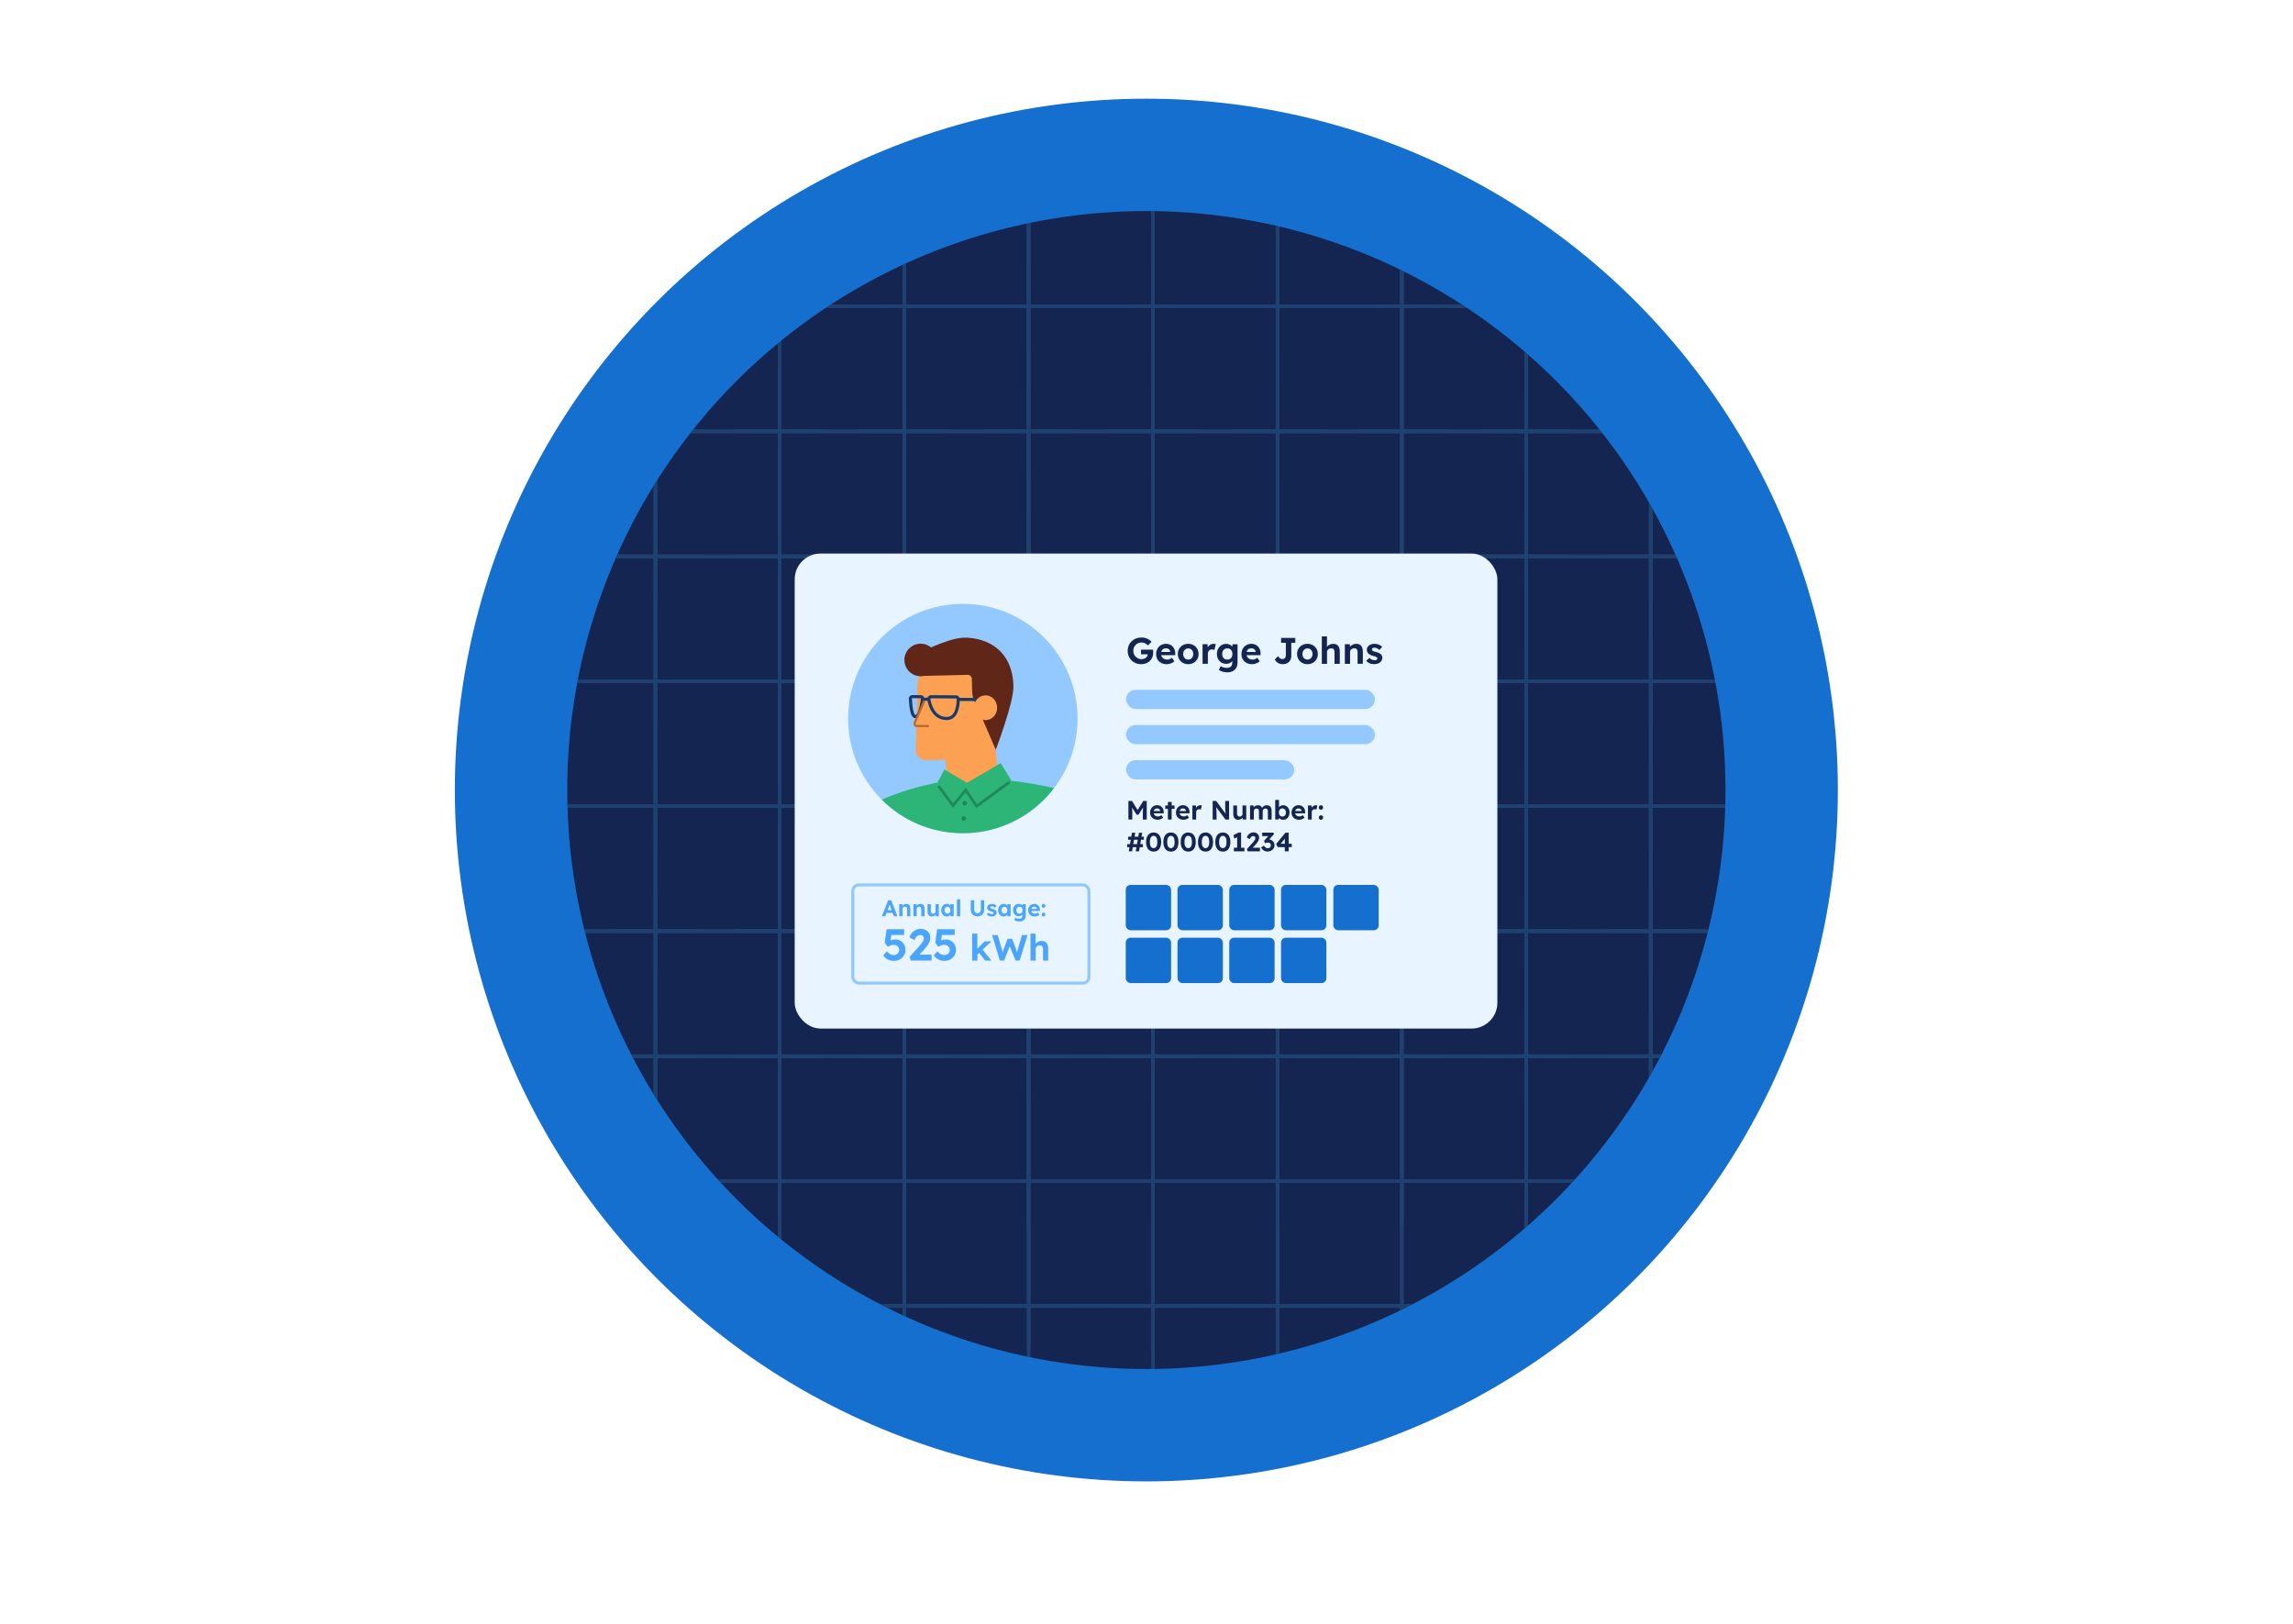 <svg viewBox="0 0 1080 765" xmlns:xlink="http://www.w3.org/1999/xlink" xmlns="http://www.w3.org/2000/svg" id="Layer_1"><defs><style>.cls-1,.cls-2,.cls-3,.cls-4{fill:none;}.cls-5{stroke:#ba692f;stroke-linecap:round;stroke-width:1.02px;}.cls-5,.cls-6{fill:#fca054;}.cls-5,.cls-3,.cls-4{stroke-miterlimit:10;}.cls-7{fill:#156fcf;}.cls-8{fill:#2cb576;}.cls-9{fill:#602617;}.cls-10{clip-path:url(#clippath-1);}.cls-11{clip-path:url(#clippath-3);}.cls-12{clip-path:url(#clippath-4);}.cls-13{clip-path:url(#clippath-2);}.cls-14{fill:#93c9ff;}.cls-15{opacity:.5;}.cls-16{fill:#152551;}.cls-2{stroke:#1a3a68;stroke-linejoin:round;stroke-width:1.47px;}.cls-17{fill:#4ba5ff;}.cls-3{opacity:.56;stroke:#4ba5ff;stroke-width:1.39px;}.cls-18{fill:#e8f4ff;}.cls-19{fill:#218859;}.cls-20{clip-path:url(#clippath);}.cls-4{stroke:#2a5d8f;stroke-width:1.56px;}</style><clipPath id="clippath"><circle r="272.76" cy="372.19" cx="1817.29" class="cls-1"></circle></clipPath><clipPath id="clippath-1"><rect height="613.76" width="1072.11" y="65.31" x="1281.07" class="cls-1"></rect></clipPath><clipPath id="clippath-2"><circle r="272.76" cy="372.19" cx="539.93" class="cls-1"></circle></clipPath><clipPath id="clippath-3"><rect height="613.76" width="1072.11" y="65.31" x="53.6" class="cls-1"></rect></clipPath><clipPath id="clippath-4"><circle r="54.03" cy="338.5" cx="453.5" class="cls-1"></circle></clipPath></defs><g class="cls-20"><g class="cls-15"><g class="cls-10"><g id="_Grid_Repeat_-2"><line y2="26.61" x2="1322.49" y1="26.61" x1="1046.68" class="cls-4"></line></g><g id="_Grid_Repeat_-3"><line y2="85.48" x2="1322.49" y1="85.48" x1="1046.68" class="cls-4"></line></g><g id="_Grid_Repeat_-4"><line y2="144.34" x2="1322.49" y1="144.34" x1="1046.68" class="cls-4"></line></g><g id="_Grid_Repeat_-5"><line y2="203.21" x2="1322.49" y1="203.21" x1="1046.68" class="cls-4"></line></g><g id="_Grid_Repeat_-6"><line y2="262.08" x2="1322.49" y1="262.08" x1="1046.68" class="cls-4"></line></g><g id="_Grid_Repeat_-7"><line y2="320.94" x2="1322.49" y1="320.94" x1="1046.68" class="cls-4"></line></g><g id="_Grid_Repeat_-8"><line y2="379.81" x2="1322.49" y1="379.81" x1="1046.68" class="cls-4"></line></g><g id="_Grid_Repeat_-9"><line y2="438.67" x2="1322.49" y1="438.67" x1="1046.68" class="cls-4"></line></g><g id="_Grid_Repeat_-10"><line y2="497.54" x2="1322.49" y1="497.54" x1="1046.68" class="cls-4"></line></g><g id="_Grid_Repeat_-11"><line y2="556.41" x2="1322.49" y1="556.41" x1="1046.68" class="cls-4"></line></g><g id="_Grid_Repeat_-12"><line y2="615.27" x2="1322.49" y1="615.27" x1="1046.68" class="cls-4"></line></g></g></g></g><circle r="325.7" cy="372.19" cx="539.93" class="cls-7"></circle><g class="cls-13"><rect height="562.17" width="999.4" y="91.11" x="89.96" class="cls-16"></rect><g class="cls-15"><g class="cls-11"><g id="_Grid_Repeat_-14"><line y2="105.65" x2="15.72" y1="-170.16" x1="15.72" class="cls-4"></line></g><g id="_Grid_Repeat_-15"><line y2="105.65" x2="74.31" y1="-170.16" x1="74.31" class="cls-4"></line></g><g id="_Grid_Repeat_-16"><line y2="105.65" x2="132.91" y1="-170.16" x1="132.91" class="cls-4"></line></g><g id="_Grid_Repeat_-17"><line y2="105.65" x2="191.51" y1="-170.16" x1="191.51" class="cls-4"></line></g><g id="_Grid_Repeat_-18"><line y2="105.65" x2="250.1" y1="-170.16" x1="250.1" class="cls-4"></line></g><g id="_Grid_Repeat_-19"><line y2="105.65" x2="308.7" y1="-170.16" x1="308.7" class="cls-4"></line></g><g id="_Grid_Repeat_-20"><line y2="105.65" x2="367.29" y1="-170.16" x1="367.29" class="cls-4"></line></g><g id="_Grid_Repeat_-21"><line y2="105.65" x2="425.89" y1="-170.16" x1="425.89" class="cls-4"></line></g><g id="_Grid_Repeat_-22"><line y2="105.65" x2="484.49" y1="-170.16" x1="484.49" class="cls-4"></line></g><g id="_Grid_Repeat_-23"><line y2="105.65" x2="543.08" y1="-170.16" x1="543.08" class="cls-4"></line></g><g id="_Grid_Repeat_-24"><line y2="105.65" x2="601.68" y1="-170.16" x1="601.68" class="cls-4"></line></g><g id="_Grid_Repeat_-25"><line y2="105.65" x2="660.28" y1="-170.16" x1="660.28" class="cls-4"></line></g><g id="_Grid_Repeat_-26"><line y2="105.65" x2="718.87" y1="-170.16" x1="718.87" class="cls-4"></line></g><g id="_Grid_Repeat_-27"><line y2="105.65" x2="777.47" y1="-170.16" x1="777.47" class="cls-4"></line></g><g id="_Grid_Repeat_-28"><line y2="105.65" x2="836.06" y1="-170.16" x1="836.06" class="cls-4"></line></g><g id="_Grid_Repeat_-29"><line y2="105.65" x2="894.66" y1="-170.16" x1="894.66" class="cls-4"></line></g><g id="_Grid_Repeat_-30"><line y2="105.65" x2="953.26" y1="-170.16" x1="953.26" class="cls-4"></line></g><g id="_Grid_Repeat_-31"><line y2="105.65" x2="1011.85" y1="-170.16" x1="1011.85" class="cls-4"></line></g><g id="_Grid_Repeat_-32"><line y2="105.65" x2="1070.45" y1="-170.16" x1="1070.45" class="cls-4"></line></g><g id="_Grid_Repeat_-33"><line y2="26.61" x2="95.03" y1="26.61" x1="-180.78" class="cls-4"></line></g><g id="_Grid_Repeat_-34"><line y2="26.61" x2="153.62" y1="26.61" x1="-122.19" class="cls-4"></line><line y2="164.52" x2="15.72" y1="-111.29" x1="15.72" class="cls-4"></line></g><g id="_Grid_Repeat_-35"><line y2="26.61" x2="212.22" y1="26.61" x1="-63.59" class="cls-4"></line><line y2="164.52" x2="74.31" y1="-111.29" x1="74.31" class="cls-4"></line></g><g id="_Grid_Repeat_-36"><line y2="26.61" x2="270.81" y1="26.61" x1="-4.99" class="cls-4"></line><line y2="164.52" x2="132.91" y1="-111.29" x1="132.91" class="cls-4"></line></g><g id="_Grid_Repeat_-37"><line y2="26.61" x2="329.41" y1="26.61" x1="53.6" class="cls-4"></line><line y2="164.52" x2="191.51" y1="-111.29" x1="191.51" class="cls-4"></line></g><g id="_Grid_Repeat_-38"><line y2="26.61" x2="388.01" y1="26.61" x1="112.2" class="cls-4"></line><line y2="164.52" x2="250.1" y1="-111.29" x1="250.1" class="cls-4"></line></g><g id="_Grid_Repeat_-39"><line y2="26.61" x2="446.6" y1="26.61" x1="170.79" class="cls-4"></line><line y2="164.52" x2="308.7" y1="-111.29" x1="308.7" class="cls-4"></line></g><g id="_Grid_Repeat_-40"><line y2="26.61" x2="505.2" y1="26.61" x1="229.39" class="cls-4"></line><line y2="164.52" x2="367.29" y1="-111.29" x1="367.29" class="cls-4"></line></g><g id="_Grid_Repeat_-41"><line y2="26.61" x2="563.79" y1="26.61" x1="287.99" class="cls-4"></line><line y2="164.52" x2="425.89" y1="-111.29" x1="425.89" class="cls-4"></line></g><g id="_Grid_Repeat_-42"><line y2="26.61" x2="622.39" y1="26.61" x1="346.58" class="cls-4"></line><line y2="164.52" x2="484.49" y1="-111.29" x1="484.49" class="cls-4"></line></g><g id="_Grid_Repeat_-43"><line y2="26.61" x2="680.99" y1="26.61" x1="405.18" class="cls-4"></line><line y2="164.52" x2="543.08" y1="-111.29" x1="543.08" class="cls-4"></line></g><g id="_Grid_Repeat_-44"><line y2="26.61" x2="739.58" y1="26.61" x1="463.77" class="cls-4"></line><line y2="164.52" x2="601.68" y1="-111.29" x1="601.68" class="cls-4"></line></g><g id="_Grid_Repeat_-45"><line y2="26.61" x2="798.18" y1="26.61" x1="522.37" class="cls-4"></line><line y2="164.52" x2="660.28" y1="-111.29" x1="660.28" class="cls-4"></line></g><g id="_Grid_Repeat_-46"><line y2="26.61" x2="856.78" y1="26.61" x1="580.97" class="cls-4"></line><line y2="164.52" x2="718.87" y1="-111.29" x1="718.87" class="cls-4"></line></g><g id="_Grid_Repeat_-47"><line y2="26.61" x2="915.37" y1="26.61" x1="639.56" class="cls-4"></line><line y2="164.52" x2="777.47" y1="-111.29" x1="777.47" class="cls-4"></line></g><g id="_Grid_Repeat_-48"><line y2="26.61" x2="973.97" y1="26.61" x1="698.16" class="cls-4"></line><line y2="164.52" x2="836.06" y1="-111.29" x1="836.06" class="cls-4"></line></g><g id="_Grid_Repeat_-49"><line y2="26.61" x2="1032.56" y1="26.61" x1="756.76" class="cls-4"></line><line y2="164.52" x2="894.66" y1="-111.29" x1="894.66" class="cls-4"></line></g><g id="_Grid_Repeat_-50"><line y2="26.61" x2="1091.16" y1="26.61" x1="815.35" class="cls-4"></line><line y2="164.52" x2="953.26" y1="-111.29" x1="953.26" class="cls-4"></line></g><g id="_Grid_Repeat_-51"><line y2="26.61" x2="1149.76" y1="26.61" x1="873.95" class="cls-4"></line><line y2="164.52" x2="1011.85" y1="-111.29" x1="1011.85" class="cls-4"></line></g><g id="_Grid_Repeat_-52"><line y2="26.61" x2="1208.35" y1="26.61" x1="932.54" class="cls-4"></line><line y2="164.52" x2="1070.45" y1="-111.29" x1="1070.45" class="cls-4"></line></g><g id="_Grid_Repeat_-53"><line y2="85.48" x2="95.03" y1="85.48" x1="-180.78" class="cls-4"></line></g><g id="_Grid_Repeat_-54"><line y2="85.48" x2="153.62" y1="85.48" x1="-122.19" class="cls-4"></line><line y2="223.38" x2="15.72" y1="-52.43" x1="15.72" class="cls-4"></line></g><g id="_Grid_Repeat_-55"><line y2="85.48" x2="212.22" y1="85.48" x1="-63.59" class="cls-4"></line><line y2="223.38" x2="74.31" y1="-52.43" x1="74.31" class="cls-4"></line></g><g id="_Grid_Repeat_-56"><line y2="85.48" x2="270.81" y1="85.48" x1="-4.99" class="cls-4"></line><line y2="223.38" x2="132.91" y1="-52.43" x1="132.91" class="cls-4"></line></g><g id="_Grid_Repeat_-57"><line y2="85.48" x2="329.41" y1="85.48" x1="53.6" class="cls-4"></line><line y2="223.38" x2="191.51" y1="-52.43" x1="191.51" class="cls-4"></line></g><g id="_Grid_Repeat_-58"><line y2="85.48" x2="388.01" y1="85.48" x1="112.2" class="cls-4"></line><line y2="223.38" x2="250.1" y1="-52.43" x1="250.1" class="cls-4"></line></g><g id="_Grid_Repeat_-59"><line y2="85.48" x2="446.6" y1="85.48" x1="170.79" class="cls-4"></line><line y2="223.38" x2="308.7" y1="-52.43" x1="308.7" class="cls-4"></line></g><g id="_Grid_Repeat_-60"><line y2="85.48" x2="505.2" y1="85.48" x1="229.39" class="cls-4"></line><line y2="223.38" x2="367.29" y1="-52.43" x1="367.29" class="cls-4"></line></g><g id="_Grid_Repeat_-61"><line y2="85.48" x2="563.79" y1="85.48" x1="287.99" class="cls-4"></line><line y2="223.38" x2="425.89" y1="-52.43" x1="425.89" class="cls-4"></line></g><g id="_Grid_Repeat_-62"><line y2="85.48" x2="622.39" y1="85.48" x1="346.58" class="cls-4"></line><line y2="223.38" x2="484.49" y1="-52.43" x1="484.49" class="cls-4"></line></g><g id="_Grid_Repeat_-63"><line y2="85.48" x2="680.99" y1="85.48" x1="405.18" class="cls-4"></line><line y2="223.38" x2="543.08" y1="-52.43" x1="543.08" class="cls-4"></line></g><g id="_Grid_Repeat_-64"><line y2="85.48" x2="739.58" y1="85.48" x1="463.77" class="cls-4"></line><line y2="223.38" x2="601.68" y1="-52.43" x1="601.68" class="cls-4"></line></g><g id="_Grid_Repeat_-65"><line y2="85.48" x2="798.18" y1="85.48" x1="522.37" class="cls-4"></line><line y2="223.38" x2="660.28" y1="-52.43" x1="660.28" class="cls-4"></line></g><g id="_Grid_Repeat_-66"><line y2="85.48" x2="856.78" y1="85.48" x1="580.97" class="cls-4"></line><line y2="223.38" x2="718.87" y1="-52.43" x1="718.87" class="cls-4"></line></g><g id="_Grid_Repeat_-67"><line y2="85.48" x2="915.37" y1="85.48" x1="639.56" class="cls-4"></line><line y2="223.38" x2="777.47" y1="-52.43" x1="777.47" class="cls-4"></line></g><g id="_Grid_Repeat_-68"><line y2="85.48" x2="973.97" y1="85.48" x1="698.16" class="cls-4"></line><line y2="223.38" x2="836.06" y1="-52.43" x1="836.06" class="cls-4"></line></g><g id="_Grid_Repeat_-69"><line y2="85.48" x2="1032.56" y1="85.48" x1="756.76" class="cls-4"></line><line y2="223.38" x2="894.66" y1="-52.43" x1="894.66" class="cls-4"></line></g><g id="_Grid_Repeat_-70"><line y2="85.48" x2="1091.16" y1="85.48" x1="815.35" class="cls-4"></line><line y2="223.38" x2="953.26" y1="-52.43" x1="953.26" class="cls-4"></line></g><g id="_Grid_Repeat_-71"><line y2="85.48" x2="1149.76" y1="85.48" x1="873.95" class="cls-4"></line><line y2="223.38" x2="1011.85" y1="-52.43" x1="1011.85" class="cls-4"></line></g><g id="_Grid_Repeat_-72"><line y2="85.48" x2="1208.35" y1="85.48" x1="932.54" class="cls-4"></line><line y2="223.38" x2="1070.45" y1="-52.43" x1="1070.45" class="cls-4"></line></g><g id="_Grid_Repeat_-73"><line y2="144.34" x2="95.03" y1="144.34" x1="-180.78" class="cls-4"></line></g><g id="_Grid_Repeat_-74"><line y2="144.34" x2="153.62" y1="144.34" x1="-122.19" class="cls-4"></line><line y2="282.25" x2="15.72" y1="6.44" x1="15.72" class="cls-4"></line></g><g id="_Grid_Repeat_-75"><line y2="144.34" x2="212.22" y1="144.34" x1="-63.59" class="cls-4"></line><line y2="282.25" x2="74.31" y1="6.44" x1="74.31" class="cls-4"></line></g><g id="_Grid_Repeat_-76"><line y2="144.34" x2="270.81" y1="144.34" x1="-4.99" class="cls-4"></line><line y2="282.25" x2="132.91" y1="6.44" x1="132.91" class="cls-4"></line></g><g id="_Grid_Repeat_-77"><line y2="144.34" x2="329.41" y1="144.34" x1="53.6" class="cls-4"></line><line y2="282.25" x2="191.51" y1="6.44" x1="191.51" class="cls-4"></line></g><g id="_Grid_Repeat_-78"><line y2="144.34" x2="388.01" y1="144.34" x1="112.2" class="cls-4"></line><line y2="282.25" x2="250.1" y1="6.44" x1="250.1" class="cls-4"></line></g><g id="_Grid_Repeat_-79"><line y2="144.34" x2="446.6" y1="144.34" x1="170.79" class="cls-4"></line><line y2="282.25" x2="308.7" y1="6.44" x1="308.7" class="cls-4"></line></g><g id="_Grid_Repeat_-80"><line y2="144.34" x2="505.2" y1="144.34" x1="229.39" class="cls-4"></line><line y2="282.25" x2="367.29" y1="6.44" x1="367.29" class="cls-4"></line></g><g id="_Grid_Repeat_-81"><line y2="144.34" x2="563.79" y1="144.34" x1="287.99" class="cls-4"></line><line y2="282.25" x2="425.89" y1="6.44" x1="425.89" class="cls-4"></line></g><g id="_Grid_Repeat_-82"><line y2="144.34" x2="622.39" y1="144.34" x1="346.58" class="cls-4"></line><line y2="282.25" x2="484.49" y1="6.44" x1="484.49" class="cls-4"></line></g><g id="_Grid_Repeat_-83"><line y2="144.34" x2="680.99" y1="144.34" x1="405.18" class="cls-4"></line><line y2="282.25" x2="543.08" y1="6.44" x1="543.08" class="cls-4"></line></g><g id="_Grid_Repeat_-84"><line y2="144.34" x2="739.58" y1="144.34" x1="463.77" class="cls-4"></line><line y2="282.25" x2="601.68" y1="6.44" x1="601.68" class="cls-4"></line></g><g id="_Grid_Repeat_-85"><line y2="144.34" x2="798.18" y1="144.34" x1="522.37" class="cls-4"></line><line y2="282.25" x2="660.28" y1="6.44" x1="660.28" class="cls-4"></line></g><g id="_Grid_Repeat_-86"><line y2="144.34" x2="856.78" y1="144.34" x1="580.97" class="cls-4"></line><line y2="282.25" x2="718.87" y1="6.44" x1="718.87" class="cls-4"></line></g><g id="_Grid_Repeat_-87"><line y2="144.34" x2="915.37" y1="144.34" x1="639.56" class="cls-4"></line><line y2="282.25" x2="777.47" y1="6.44" x1="777.47" class="cls-4"></line></g><g id="_Grid_Repeat_-88"><line y2="144.34" x2="973.97" y1="144.34" x1="698.16" class="cls-4"></line><line y2="282.25" x2="836.06" y1="6.44" x1="836.06" class="cls-4"></line></g><g id="_Grid_Repeat_-89"><line y2="144.34" x2="1032.56" y1="144.34" x1="756.76" class="cls-4"></line><line y2="282.25" x2="894.66" y1="6.44" x1="894.66" class="cls-4"></line></g><g id="_Grid_Repeat_-90"><line y2="144.34" x2="1091.16" y1="144.34" x1="815.35" class="cls-4"></line><line y2="282.25" x2="953.26" y1="6.44" x1="953.26" class="cls-4"></line></g><g id="_Grid_Repeat_-91"><line y2="144.34" x2="1149.76" y1="144.34" x1="873.95" class="cls-4"></line><line y2="282.25" x2="1011.85" y1="6.44" x1="1011.85" class="cls-4"></line></g><g id="_Grid_Repeat_-92"><line y2="144.34" x2="1208.35" y1="144.34" x1="932.54" class="cls-4"></line><line y2="282.25" x2="1070.45" y1="6.44" x1="1070.45" class="cls-4"></line></g><g id="_Grid_Repeat_-93"><line y2="203.21" x2="95.03" y1="203.21" x1="-180.78" class="cls-4"></line></g><g id="_Grid_Repeat_-94"><line y2="203.21" x2="153.62" y1="203.21" x1="-122.19" class="cls-4"></line><line y2="341.11" x2="15.72" y1="65.31" x1="15.72" class="cls-4"></line></g><g id="_Grid_Repeat_-95"><line y2="203.21" x2="212.22" y1="203.21" x1="-63.59" class="cls-4"></line><line y2="341.11" x2="74.31" y1="65.31" x1="74.31" class="cls-4"></line></g><g id="_Grid_Repeat_-96"><line y2="203.21" x2="270.81" y1="203.21" x1="-4.99" class="cls-4"></line><line y2="341.11" x2="132.91" y1="65.31" x1="132.91" class="cls-4"></line></g><g id="_Grid_Repeat_-97"><line y2="203.21" x2="329.41" y1="203.21" x1="53.6" class="cls-4"></line><line y2="341.11" x2="191.51" y1="65.31" x1="191.51" class="cls-4"></line></g><g id="_Grid_Repeat_-98"><line y2="203.21" x2="388.01" y1="203.21" x1="112.2" class="cls-4"></line><line y2="341.11" x2="250.1" y1="65.31" x1="250.1" class="cls-4"></line></g><g id="_Grid_Repeat_-99"><line y2="203.21" x2="446.6" y1="203.21" x1="170.79" class="cls-4"></line><line y2="341.11" x2="308.7" y1="65.31" x1="308.7" class="cls-4"></line></g><g id="_Grid_Repeat_-100"><line y2="203.21" x2="505.2" y1="203.21" x1="229.39" class="cls-4"></line><line y2="341.11" x2="367.29" y1="65.31" x1="367.29" class="cls-4"></line></g><g id="_Grid_Repeat_-101"><line y2="203.21" x2="563.79" y1="203.21" x1="287.99" class="cls-4"></line><line y2="341.11" x2="425.89" y1="65.31" x1="425.89" class="cls-4"></line></g><g id="_Grid_Repeat_-102"><line y2="203.21" x2="622.39" y1="203.21" x1="346.58" class="cls-4"></line><line y2="341.11" x2="484.49" y1="65.31" x1="484.49" class="cls-4"></line></g><g id="_Grid_Repeat_-103"><line y2="203.21" x2="680.99" y1="203.21" x1="405.18" class="cls-4"></line><line y2="341.11" x2="543.08" y1="65.31" x1="543.08" class="cls-4"></line></g><g id="_Grid_Repeat_-104"><line y2="203.21" x2="739.58" y1="203.21" x1="463.77" class="cls-4"></line><line y2="341.11" x2="601.68" y1="65.31" x1="601.68" class="cls-4"></line></g><g id="_Grid_Repeat_-105"><line y2="203.21" x2="798.18" y1="203.21" x1="522.37" class="cls-4"></line><line y2="341.11" x2="660.28" y1="65.31" x1="660.28" class="cls-4"></line></g><g id="_Grid_Repeat_-106"><line y2="203.21" x2="856.78" y1="203.21" x1="580.97" class="cls-4"></line><line y2="341.11" x2="718.87" y1="65.31" x1="718.87" class="cls-4"></line></g><g id="_Grid_Repeat_-107"><line y2="203.21" x2="915.37" y1="203.21" x1="639.56" class="cls-4"></line><line y2="341.11" x2="777.47" y1="65.31" x1="777.47" class="cls-4"></line></g><g id="_Grid_Repeat_-108"><line y2="203.21" x2="973.97" y1="203.21" x1="698.16" class="cls-4"></line><line y2="341.11" x2="836.06" y1="65.31" x1="836.06" class="cls-4"></line></g><g id="_Grid_Repeat_-109"><line y2="203.21" x2="1032.56" y1="203.21" x1="756.76" class="cls-4"></line><line y2="341.11" x2="894.66" y1="65.31" x1="894.66" class="cls-4"></line></g><g id="_Grid_Repeat_-110"><line y2="203.21" x2="1091.16" y1="203.21" x1="815.35" class="cls-4"></line><line y2="341.11" x2="953.26" y1="65.31" x1="953.26" class="cls-4"></line></g><g id="_Grid_Repeat_-111"><line y2="203.21" x2="1149.76" y1="203.21" x1="873.95" class="cls-4"></line><line y2="341.11" x2="1011.85" y1="65.31" x1="1011.85" class="cls-4"></line></g><g id="_Grid_Repeat_-112"><line y2="203.21" x2="1208.35" y1="203.21" x1="932.54" class="cls-4"></line><line y2="341.11" x2="1070.45" y1="65.31" x1="1070.45" class="cls-4"></line></g><g id="_Grid_Repeat_-113"><line y2="262.08" x2="95.03" y1="262.08" x1="-180.78" class="cls-4"></line></g><g id="_Grid_Repeat_-114"><line y2="262.08" x2="153.62" y1="262.08" x1="-122.19" class="cls-4"></line><line y2="399.98" x2="15.72" y1="124.17" x1="15.72" class="cls-4"></line></g><g id="_Grid_Repeat_-115"><line y2="262.08" x2="212.22" y1="262.08" x1="-63.59" class="cls-4"></line><line y2="399.98" x2="74.31" y1="124.17" x1="74.31" class="cls-4"></line></g><g id="_Grid_Repeat_-116"><line y2="262.08" x2="270.81" y1="262.08" x1="-4.99" class="cls-4"></line><line y2="399.98" x2="132.91" y1="124.17" x1="132.91" class="cls-4"></line></g><g id="_Grid_Repeat_-117"><line y2="262.08" x2="329.41" y1="262.08" x1="53.6" class="cls-4"></line><line y2="399.98" x2="191.51" y1="124.17" x1="191.51" class="cls-4"></line></g><g id="_Grid_Repeat_-118"><line y2="262.08" x2="388.01" y1="262.08" x1="112.2" class="cls-4"></line><line y2="399.98" x2="250.1" y1="124.17" x1="250.1" class="cls-4"></line></g><g id="_Grid_Repeat_-119"><line y2="262.08" x2="446.6" y1="262.08" x1="170.79" class="cls-4"></line><line y2="399.98" x2="308.7" y1="124.17" x1="308.7" class="cls-4"></line></g><g id="_Grid_Repeat_-120"><line y2="262.08" x2="505.2" y1="262.08" x1="229.39" class="cls-4"></line><line y2="399.98" x2="367.29" y1="124.17" x1="367.29" class="cls-4"></line></g><g id="_Grid_Repeat_-121"><line y2="262.08" x2="563.79" y1="262.08" x1="287.99" class="cls-4"></line><line y2="399.98" x2="425.89" y1="124.17" x1="425.89" class="cls-4"></line></g><g id="_Grid_Repeat_-122"><line y2="262.08" x2="622.39" y1="262.08" x1="346.58" class="cls-4"></line><line y2="399.98" x2="484.49" y1="124.17" x1="484.49" class="cls-4"></line></g><g id="_Grid_Repeat_-123"><line y2="262.08" x2="680.99" y1="262.08" x1="405.18" class="cls-4"></line><line y2="399.98" x2="543.08" y1="124.17" x1="543.08" class="cls-4"></line></g><g id="_Grid_Repeat_-124"><line y2="262.08" x2="739.58" y1="262.08" x1="463.77" class="cls-4"></line><line y2="399.98" x2="601.68" y1="124.17" x1="601.68" class="cls-4"></line></g><g id="_Grid_Repeat_-125"><line y2="262.08" x2="798.18" y1="262.08" x1="522.37" class="cls-4"></line><line y2="399.98" x2="660.28" y1="124.17" x1="660.28" class="cls-4"></line></g><g id="_Grid_Repeat_-126"><line y2="262.08" x2="856.78" y1="262.08" x1="580.97" class="cls-4"></line><line y2="399.98" x2="718.87" y1="124.17" x1="718.87" class="cls-4"></line></g><g id="_Grid_Repeat_-127"><line y2="262.08" x2="915.37" y1="262.08" x1="639.56" class="cls-4"></line><line y2="399.98" x2="777.47" y1="124.17" x1="777.47" class="cls-4"></line></g><g id="_Grid_Repeat_-128"><line y2="262.08" x2="973.97" y1="262.08" x1="698.16" class="cls-4"></line><line y2="399.98" x2="836.06" y1="124.17" x1="836.06" class="cls-4"></line></g><g id="_Grid_Repeat_-129"><line y2="262.08" x2="1032.56" y1="262.08" x1="756.76" class="cls-4"></line><line y2="399.98" x2="894.66" y1="124.17" x1="894.66" class="cls-4"></line></g><g id="_Grid_Repeat_-130"><line y2="262.08" x2="1091.16" y1="262.08" x1="815.35" class="cls-4"></line><line y2="399.98" x2="953.26" y1="124.17" x1="953.26" class="cls-4"></line></g><g id="_Grid_Repeat_-131"><line y2="262.08" x2="1149.76" y1="262.08" x1="873.95" class="cls-4"></line><line y2="399.98" x2="1011.85" y1="124.17" x1="1011.85" class="cls-4"></line></g><g id="_Grid_Repeat_-132"><line y2="262.08" x2="1208.35" y1="262.08" x1="932.54" class="cls-4"></line><line y2="399.98" x2="1070.45" y1="124.17" x1="1070.45" class="cls-4"></line></g><g id="_Grid_Repeat_-133"><line y2="320.94" x2="95.03" y1="320.94" x1="-180.78" class="cls-4"></line></g><g id="_Grid_Repeat_-134"><line y2="320.94" x2="153.62" y1="320.94" x1="-122.19" class="cls-4"></line><line y2="458.85" x2="15.72" y1="183.04" x1="15.72" class="cls-4"></line></g><g id="_Grid_Repeat_-135"><line y2="320.94" x2="212.22" y1="320.94" x1="-63.59" class="cls-4"></line><line y2="458.85" x2="74.31" y1="183.04" x1="74.31" class="cls-4"></line></g><g id="_Grid_Repeat_-136"><line y2="320.94" x2="270.81" y1="320.94" x1="-4.99" class="cls-4"></line><line y2="458.85" x2="132.91" y1="183.04" x1="132.91" class="cls-4"></line></g><g id="_Grid_Repeat_-137"><line y2="320.94" x2="329.41" y1="320.94" x1="53.6" class="cls-4"></line><line y2="458.85" x2="191.51" y1="183.04" x1="191.51" class="cls-4"></line></g><g id="_Grid_Repeat_-138"><line y2="320.94" x2="388.01" y1="320.94" x1="112.2" class="cls-4"></line><line y2="458.85" x2="250.1" y1="183.04" x1="250.1" class="cls-4"></line></g><g id="_Grid_Repeat_-139"><line y2="320.94" x2="446.6" y1="320.94" x1="170.79" class="cls-4"></line><line y2="458.85" x2="308.7" y1="183.04" x1="308.7" class="cls-4"></line></g><g id="_Grid_Repeat_-140"><line y2="320.94" x2="505.2" y1="320.94" x1="229.39" class="cls-4"></line><line y2="458.85" x2="367.29" y1="183.04" x1="367.29" class="cls-4"></line></g><g id="_Grid_Repeat_-141"><line y2="320.94" x2="563.79" y1="320.94" x1="287.99" class="cls-4"></line><line y2="458.85" x2="425.89" y1="183.04" x1="425.89" class="cls-4"></line></g><g id="_Grid_Repeat_-142"><line y2="320.94" x2="622.39" y1="320.94" x1="346.58" class="cls-4"></line><line y2="458.85" x2="484.49" y1="183.04" x1="484.49" class="cls-4"></line></g><g id="_Grid_Repeat_-143"><line y2="320.94" x2="680.99" y1="320.94" x1="405.18" class="cls-4"></line><line y2="458.85" x2="543.08" y1="183.04" x1="543.08" class="cls-4"></line></g><g id="_Grid_Repeat_-144"><line y2="320.94" x2="739.58" y1="320.94" x1="463.77" class="cls-4"></line><line y2="458.85" x2="601.68" y1="183.04" x1="601.68" class="cls-4"></line></g><g id="_Grid_Repeat_-145"><line y2="320.94" x2="798.18" y1="320.94" x1="522.37" class="cls-4"></line><line y2="458.85" x2="660.28" y1="183.04" x1="660.28" class="cls-4"></line></g><g id="_Grid_Repeat_-146"><line y2="320.94" x2="856.78" y1="320.94" x1="580.97" class="cls-4"></line><line y2="458.85" x2="718.87" y1="183.04" x1="718.87" class="cls-4"></line></g><g id="_Grid_Repeat_-147"><line y2="320.94" x2="915.37" y1="320.94" x1="639.56" class="cls-4"></line><line y2="458.85" x2="777.47" y1="183.04" x1="777.47" class="cls-4"></line></g><g id="_Grid_Repeat_-148"><line y2="320.94" x2="973.97" y1="320.94" x1="698.16" class="cls-4"></line><line y2="458.85" x2="836.06" y1="183.04" x1="836.06" class="cls-4"></line></g><g id="_Grid_Repeat_-149"><line y2="320.94" x2="1032.56" y1="320.94" x1="756.76" class="cls-4"></line><line y2="458.85" x2="894.66" y1="183.04" x1="894.66" class="cls-4"></line></g><g id="_Grid_Repeat_-150"><line y2="320.94" x2="1091.16" y1="320.94" x1="815.35" class="cls-4"></line><line y2="458.85" x2="953.26" y1="183.04" x1="953.26" class="cls-4"></line></g><g id="_Grid_Repeat_-151"><line y2="320.94" x2="1149.76" y1="320.94" x1="873.95" class="cls-4"></line><line y2="458.85" x2="1011.85" y1="183.04" x1="1011.85" class="cls-4"></line></g><g id="_Grid_Repeat_-152"><line y2="320.94" x2="1208.35" y1="320.94" x1="932.54" class="cls-4"></line><line y2="458.85" x2="1070.45" y1="183.04" x1="1070.45" class="cls-4"></line></g><g id="_Grid_Repeat_-153"><line y2="379.81" x2="95.03" y1="379.81" x1="-180.78" class="cls-4"></line></g><g id="_Grid_Repeat_-154"><line y2="379.81" x2="153.62" y1="379.81" x1="-122.19" class="cls-4"></line><line y2="517.71" x2="15.72" y1="241.9" x1="15.72" class="cls-4"></line></g><g id="_Grid_Repeat_-155"><line y2="379.81" x2="212.22" y1="379.81" x1="-63.59" class="cls-4"></line><line y2="517.71" x2="74.31" y1="241.9" x1="74.31" class="cls-4"></line></g><g id="_Grid_Repeat_-156"><line y2="379.81" x2="270.81" y1="379.81" x1="-4.99" class="cls-4"></line><line y2="517.71" x2="132.91" y1="241.9" x1="132.91" class="cls-4"></line></g><g id="_Grid_Repeat_-157"><line y2="379.81" x2="329.41" y1="379.81" x1="53.6" class="cls-4"></line><line y2="517.71" x2="191.51" y1="241.9" x1="191.51" class="cls-4"></line></g><g id="_Grid_Repeat_-158"><line y2="379.81" x2="388.01" y1="379.81" x1="112.2" class="cls-4"></line><line y2="517.71" x2="250.1" y1="241.9" x1="250.1" class="cls-4"></line></g><g id="_Grid_Repeat_-159"><line y2="379.81" x2="446.6" y1="379.81" x1="170.79" class="cls-4"></line><line y2="517.71" x2="308.7" y1="241.9" x1="308.7" class="cls-4"></line></g><g id="_Grid_Repeat_-160"><line y2="379.81" x2="505.2" y1="379.81" x1="229.39" class="cls-4"></line><line y2="517.71" x2="367.29" y1="241.9" x1="367.29" class="cls-4"></line></g><g id="_Grid_Repeat_-161"><line y2="379.81" x2="563.79" y1="379.81" x1="287.99" class="cls-4"></line><line y2="517.71" x2="425.89" y1="241.9" x1="425.89" class="cls-4"></line></g><g id="_Grid_Repeat_-162"><line y2="379.81" x2="622.39" y1="379.81" x1="346.58" class="cls-4"></line><line y2="517.71" x2="484.49" y1="241.9" x1="484.49" class="cls-4"></line></g><g id="_Grid_Repeat_-163"><line y2="379.81" x2="680.99" y1="379.81" x1="405.18" class="cls-4"></line><line y2="517.71" x2="543.08" y1="241.9" x1="543.08" class="cls-4"></line></g><g id="_Grid_Repeat_-164"><line y2="379.81" x2="739.58" y1="379.81" x1="463.77" class="cls-4"></line><line y2="517.71" x2="601.68" y1="241.9" x1="601.68" class="cls-4"></line></g><g id="_Grid_Repeat_-165"><line y2="379.81" x2="798.18" y1="379.81" x1="522.37" class="cls-4"></line><line y2="517.71" x2="660.28" y1="241.9" x1="660.28" class="cls-4"></line></g><g id="_Grid_Repeat_-166"><line y2="379.81" x2="856.78" y1="379.81" x1="580.97" class="cls-4"></line><line y2="517.71" x2="718.87" y1="241.9" x1="718.87" class="cls-4"></line></g><g id="_Grid_Repeat_-167"><line y2="379.81" x2="915.37" y1="379.81" x1="639.56" class="cls-4"></line><line y2="517.71" x2="777.47" y1="241.9" x1="777.47" class="cls-4"></line></g><g id="_Grid_Repeat_-168"><line y2="379.81" x2="973.97" y1="379.81" x1="698.16" class="cls-4"></line><line y2="517.71" x2="836.06" y1="241.9" x1="836.06" class="cls-4"></line></g><g id="_Grid_Repeat_-169"><line y2="379.81" x2="1032.56" y1="379.81" x1="756.76" class="cls-4"></line><line y2="517.71" x2="894.66" y1="241.9" x1="894.66" class="cls-4"></line></g><g id="_Grid_Repeat_-170"><line y2="379.81" x2="1091.16" y1="379.81" x1="815.35" class="cls-4"></line><line y2="517.71" x2="953.26" y1="241.9" x1="953.26" class="cls-4"></line></g><g id="_Grid_Repeat_-171"><line y2="379.81" x2="1149.76" y1="379.81" x1="873.95" class="cls-4"></line><line y2="517.71" x2="1011.85" y1="241.9" x1="1011.85" class="cls-4"></line></g><g id="_Grid_Repeat_-172"><line y2="379.81" x2="1208.35" y1="379.81" x1="932.54" class="cls-4"></line><line y2="517.71" x2="1070.45" y1="241.9" x1="1070.45" class="cls-4"></line></g><g id="_Grid_Repeat_-173"><line y2="438.67" x2="95.03" y1="438.67" x1="-180.78" class="cls-4"></line></g><g id="_Grid_Repeat_-174"><line y2="438.67" x2="153.62" y1="438.67" x1="-122.19" class="cls-4"></line><line y2="576.58" x2="15.72" y1="300.77" x1="15.72" class="cls-4"></line></g><g id="_Grid_Repeat_-175"><line y2="438.67" x2="212.22" y1="438.67" x1="-63.59" class="cls-4"></line><line y2="576.58" x2="74.31" y1="300.77" x1="74.31" class="cls-4"></line></g><g id="_Grid_Repeat_-176"><line y2="438.67" x2="270.81" y1="438.67" x1="-4.99" class="cls-4"></line><line y2="576.58" x2="132.91" y1="300.77" x1="132.91" class="cls-4"></line></g><g id="_Grid_Repeat_-177"><line y2="438.67" x2="329.41" y1="438.67" x1="53.6" class="cls-4"></line><line y2="576.58" x2="191.51" y1="300.77" x1="191.51" class="cls-4"></line></g><g id="_Grid_Repeat_-178"><line y2="438.67" x2="388.01" y1="438.67" x1="112.2" class="cls-4"></line><line y2="576.58" x2="250.1" y1="300.77" x1="250.1" class="cls-4"></line></g><g id="_Grid_Repeat_-179"><line y2="438.67" x2="446.6" y1="438.67" x1="170.79" class="cls-4"></line><line y2="576.58" x2="308.7" y1="300.77" x1="308.7" class="cls-4"></line></g><g id="_Grid_Repeat_-180"><line y2="438.67" x2="505.2" y1="438.67" x1="229.39" class="cls-4"></line><line y2="576.58" x2="367.29" y1="300.77" x1="367.29" class="cls-4"></line></g><g id="_Grid_Repeat_-181"><line y2="438.67" x2="563.79" y1="438.67" x1="287.99" class="cls-4"></line><line y2="576.58" x2="425.89" y1="300.77" x1="425.89" class="cls-4"></line></g><g id="_Grid_Repeat_-182"><line y2="438.67" x2="622.39" y1="438.67" x1="346.58" class="cls-4"></line><line y2="576.58" x2="484.49" y1="300.77" x1="484.49" class="cls-4"></line></g><g id="_Grid_Repeat_-183"><line y2="438.67" x2="680.99" y1="438.67" x1="405.18" class="cls-4"></line><line y2="576.58" x2="543.08" y1="300.77" x1="543.08" class="cls-4"></line></g><g id="_Grid_Repeat_-184"><line y2="438.67" x2="739.58" y1="438.67" x1="463.77" class="cls-4"></line><line y2="576.58" x2="601.68" y1="300.77" x1="601.68" class="cls-4"></line></g><g id="_Grid_Repeat_-185"><line y2="438.67" x2="798.18" y1="438.67" x1="522.37" class="cls-4"></line><line y2="576.58" x2="660.28" y1="300.77" x1="660.28" class="cls-4"></line></g><g id="_Grid_Repeat_-186"><line y2="438.67" x2="856.78" y1="438.67" x1="580.97" class="cls-4"></line><line y2="576.58" x2="718.87" y1="300.77" x1="718.87" class="cls-4"></line></g><g id="_Grid_Repeat_-187"><line y2="438.67" x2="915.37" y1="438.67" x1="639.56" class="cls-4"></line><line y2="576.58" x2="777.47" y1="300.77" x1="777.47" class="cls-4"></line></g><g id="_Grid_Repeat_-188"><line y2="438.67" x2="973.97" y1="438.67" x1="698.16" class="cls-4"></line><line y2="576.58" x2="836.06" y1="300.77" x1="836.06" class="cls-4"></line></g><g id="_Grid_Repeat_-189"><line y2="438.67" x2="1032.56" y1="438.67" x1="756.76" class="cls-4"></line><line y2="576.58" x2="894.66" y1="300.77" x1="894.66" class="cls-4"></line></g><g id="_Grid_Repeat_-190"><line y2="438.67" x2="1091.16" y1="438.67" x1="815.35" class="cls-4"></line><line y2="576.58" x2="953.26" y1="300.77" x1="953.26" class="cls-4"></line></g><g id="_Grid_Repeat_-191"><line y2="438.67" x2="1149.76" y1="438.67" x1="873.95" class="cls-4"></line><line y2="576.58" x2="1011.85" y1="300.77" x1="1011.85" class="cls-4"></line></g><g id="_Grid_Repeat_-192"><line y2="438.67" x2="1208.35" y1="438.67" x1="932.54" class="cls-4"></line><line y2="576.58" x2="1070.45" y1="300.77" x1="1070.45" class="cls-4"></line></g><g id="_Grid_Repeat_-193"><line y2="497.54" x2="95.03" y1="497.54" x1="-180.78" class="cls-4"></line></g><g id="_Grid_Repeat_-194"><line y2="497.54" x2="153.62" y1="497.54" x1="-122.19" class="cls-4"></line><line y2="635.44" x2="15.72" y1="359.64" x1="15.72" class="cls-4"></line></g><g id="_Grid_Repeat_-195"><line y2="497.54" x2="212.22" y1="497.54" x1="-63.59" class="cls-4"></line><line y2="635.44" x2="74.31" y1="359.64" x1="74.31" class="cls-4"></line></g><g id="_Grid_Repeat_-196"><line y2="497.54" x2="270.81" y1="497.54" x1="-4.99" class="cls-4"></line><line y2="635.44" x2="132.91" y1="359.64" x1="132.91" class="cls-4"></line></g><g id="_Grid_Repeat_-197"><line y2="497.54" x2="329.41" y1="497.54" x1="53.6" class="cls-4"></line><line y2="635.44" x2="191.51" y1="359.64" x1="191.51" class="cls-4"></line></g><g id="_Grid_Repeat_-198"><line y2="497.54" x2="388.01" y1="497.54" x1="112.2" class="cls-4"></line><line y2="635.44" x2="250.1" y1="359.64" x1="250.1" class="cls-4"></line></g><g id="_Grid_Repeat_-199"><line y2="497.54" x2="446.6" y1="497.54" x1="170.79" class="cls-4"></line><line y2="635.44" x2="308.7" y1="359.64" x1="308.7" class="cls-4"></line></g><g id="_Grid_Repeat_-200"><line y2="497.54" x2="505.2" y1="497.54" x1="229.39" class="cls-4"></line><line y2="635.44" x2="367.29" y1="359.64" x1="367.29" class="cls-4"></line></g><g id="_Grid_Repeat_-201"><line y2="497.54" x2="563.79" y1="497.54" x1="287.99" class="cls-4"></line><line y2="635.44" x2="425.89" y1="359.64" x1="425.89" class="cls-4"></line></g><g id="_Grid_Repeat_-202"><line y2="497.54" x2="622.39" y1="497.54" x1="346.58" class="cls-4"></line><line y2="635.44" x2="484.49" y1="359.64" x1="484.49" class="cls-4"></line></g><g id="_Grid_Repeat_-203"><line y2="497.54" x2="680.99" y1="497.54" x1="405.18" class="cls-4"></line><line y2="635.44" x2="543.08" y1="359.64" x1="543.08" class="cls-4"></line></g><g id="_Grid_Repeat_-204"><line y2="497.54" x2="739.58" y1="497.54" x1="463.77" class="cls-4"></line><line y2="635.44" x2="601.68" y1="359.64" x1="601.68" class="cls-4"></line></g><g id="_Grid_Repeat_-205"><line y2="497.54" x2="798.18" y1="497.54" x1="522.37" class="cls-4"></line><line y2="635.44" x2="660.28" y1="359.64" x1="660.28" class="cls-4"></line></g><g id="_Grid_Repeat_-206"><line y2="497.54" x2="856.78" y1="497.54" x1="580.97" class="cls-4"></line><line y2="635.44" x2="718.87" y1="359.64" x1="718.87" class="cls-4"></line></g><g id="_Grid_Repeat_-207"><line y2="497.54" x2="915.37" y1="497.54" x1="639.56" class="cls-4"></line><line y2="635.44" x2="777.47" y1="359.64" x1="777.47" class="cls-4"></line></g><g id="_Grid_Repeat_-208"><line y2="497.54" x2="973.97" y1="497.54" x1="698.16" class="cls-4"></line><line y2="635.44" x2="836.06" y1="359.64" x1="836.06" class="cls-4"></line></g><g id="_Grid_Repeat_-209"><line y2="497.54" x2="1032.56" y1="497.54" x1="756.76" class="cls-4"></line><line y2="635.44" x2="894.66" y1="359.64" x1="894.66" class="cls-4"></line></g><g id="_Grid_Repeat_-210"><line y2="497.54" x2="1091.16" y1="497.54" x1="815.35" class="cls-4"></line><line y2="635.44" x2="953.26" y1="359.64" x1="953.26" class="cls-4"></line></g><g id="_Grid_Repeat_-211"><line y2="497.54" x2="1149.76" y1="497.54" x1="873.95" class="cls-4"></line><line y2="635.44" x2="1011.85" y1="359.64" x1="1011.85" class="cls-4"></line></g><g id="_Grid_Repeat_-212"><line y2="497.54" x2="1208.35" y1="497.54" x1="932.54" class="cls-4"></line><line y2="635.44" x2="1070.45" y1="359.64" x1="1070.45" class="cls-4"></line></g><g id="_Grid_Repeat_-213"><line y2="556.41" x2="95.03" y1="556.41" x1="-180.78" class="cls-4"></line></g><g id="_Grid_Repeat_-214"><line y2="556.41" x2="153.62" y1="556.41" x1="-122.19" class="cls-4"></line><line y2="694.31" x2="15.72" y1="418.5" x1="15.72" class="cls-4"></line></g><g id="_Grid_Repeat_-215"><line y2="556.41" x2="212.22" y1="556.41" x1="-63.59" class="cls-4"></line><line y2="694.31" x2="74.31" y1="418.5" x1="74.31" class="cls-4"></line></g><g id="_Grid_Repeat_-216"><line y2="556.41" x2="270.81" y1="556.41" x1="-4.99" class="cls-4"></line><line y2="694.31" x2="132.91" y1="418.5" x1="132.91" class="cls-4"></line></g><g id="_Grid_Repeat_-217"><line y2="556.41" x2="329.41" y1="556.41" x1="53.6" class="cls-4"></line><line y2="694.31" x2="191.51" y1="418.5" x1="191.51" class="cls-4"></line></g><g id="_Grid_Repeat_-218"><line y2="556.41" x2="388.01" y1="556.41" x1="112.2" class="cls-4"></line><line y2="694.31" x2="250.1" y1="418.5" x1="250.1" class="cls-4"></line></g><g id="_Grid_Repeat_-219"><line y2="556.41" x2="446.6" y1="556.41" x1="170.79" class="cls-4"></line><line y2="694.31" x2="308.7" y1="418.5" x1="308.7" class="cls-4"></line></g><g id="_Grid_Repeat_-220"><line y2="556.41" x2="505.2" y1="556.41" x1="229.39" class="cls-4"></line><line y2="694.31" x2="367.29" y1="418.5" x1="367.29" class="cls-4"></line></g><g id="_Grid_Repeat_-221"><line y2="556.41" x2="563.79" y1="556.41" x1="287.99" class="cls-4"></line><line y2="694.31" x2="425.89" y1="418.5" x1="425.89" class="cls-4"></line></g><g id="_Grid_Repeat_-222"><line y2="556.41" x2="622.39" y1="556.41" x1="346.58" class="cls-4"></line><line y2="694.31" x2="484.49" y1="418.5" x1="484.49" class="cls-4"></line></g><g id="_Grid_Repeat_-223"><line y2="556.41" x2="680.99" y1="556.41" x1="405.18" class="cls-4"></line><line y2="694.31" x2="543.08" y1="418.5" x1="543.08" class="cls-4"></line></g><g id="_Grid_Repeat_-224"><line y2="556.41" x2="739.58" y1="556.41" x1="463.77" class="cls-4"></line><line y2="694.31" x2="601.68" y1="418.5" x1="601.68" class="cls-4"></line></g><g id="_Grid_Repeat_-225"><line y2="556.41" x2="798.18" y1="556.41" x1="522.37" class="cls-4"></line><line y2="694.31" x2="660.28" y1="418.5" x1="660.28" class="cls-4"></line></g><g id="_Grid_Repeat_-226"><line y2="556.41" x2="856.78" y1="556.41" x1="580.97" class="cls-4"></line><line y2="694.31" x2="718.87" y1="418.5" x1="718.87" class="cls-4"></line></g><g id="_Grid_Repeat_-227"><line y2="556.41" x2="915.37" y1="556.41" x1="639.56" class="cls-4"></line><line y2="694.31" x2="777.47" y1="418.5" x1="777.47" class="cls-4"></line></g><g id="_Grid_Repeat_-228"><line y2="556.41" x2="973.97" y1="556.41" x1="698.16" class="cls-4"></line><line y2="694.31" x2="836.06" y1="418.5" x1="836.06" class="cls-4"></line></g><g id="_Grid_Repeat_-229"><line y2="556.41" x2="1032.56" y1="556.41" x1="756.76" class="cls-4"></line><line y2="694.31" x2="894.66" y1="418.5" x1="894.66" class="cls-4"></line></g><g id="_Grid_Repeat_-230"><line y2="556.41" x2="1091.16" y1="556.41" x1="815.35" class="cls-4"></line><line y2="694.31" x2="953.26" y1="418.5" x1="953.26" class="cls-4"></line></g><g id="_Grid_Repeat_-231"><line y2="556.41" x2="1149.76" y1="556.41" x1="873.95" class="cls-4"></line><line y2="694.31" x2="1011.85" y1="418.5" x1="1011.85" class="cls-4"></line></g><g id="_Grid_Repeat_-232"><line y2="556.41" x2="1208.35" y1="556.41" x1="932.54" class="cls-4"></line><line y2="694.31" x2="1070.45" y1="418.5" x1="1070.45" class="cls-4"></line></g><g id="_Grid_Repeat_-233"><line y2="615.27" x2="95.03" y1="615.27" x1="-180.78" class="cls-4"></line></g><g id="_Grid_Repeat_-234"><line y2="615.27" x2="153.62" y1="615.27" x1="-122.19" class="cls-4"></line><line y2="753.18" x2="15.72" y1="477.37" x1="15.72" class="cls-4"></line></g><g id="_Grid_Repeat_-235"><line y2="615.27" x2="212.22" y1="615.27" x1="-63.59" class="cls-4"></line><line y2="753.18" x2="74.31" y1="477.37" x1="74.31" class="cls-4"></line></g><g id="_Grid_Repeat_-236"><line y2="615.27" x2="270.81" y1="615.27" x1="-4.99" class="cls-4"></line><line y2="753.18" x2="132.91" y1="477.37" x1="132.91" class="cls-4"></line></g><g id="_Grid_Repeat_-237"><line y2="615.27" x2="329.41" y1="615.27" x1="53.6" class="cls-4"></line><line y2="753.18" x2="191.51" y1="477.37" x1="191.51" class="cls-4"></line></g><g id="_Grid_Repeat_-238"><line y2="615.27" x2="388.01" y1="615.27" x1="112.2" class="cls-4"></line><line y2="753.18" x2="250.1" y1="477.37" x1="250.1" class="cls-4"></line></g><g id="_Grid_Repeat_-239"><line y2="615.27" x2="446.6" y1="615.27" x1="170.79" class="cls-4"></line><line y2="753.18" x2="308.7" y1="477.37" x1="308.7" class="cls-4"></line></g><g id="_Grid_Repeat_-240"><line y2="615.27" x2="505.2" y1="615.27" x1="229.39" class="cls-4"></line><line y2="753.18" x2="367.29" y1="477.37" x1="367.29" class="cls-4"></line></g><g id="_Grid_Repeat_-241"><line y2="615.27" x2="563.79" y1="615.27" x1="287.99" class="cls-4"></line><line y2="753.18" x2="425.89" y1="477.37" x1="425.89" class="cls-4"></line></g><g id="_Grid_Repeat_-242"><line y2="615.27" x2="622.39" y1="615.27" x1="346.58" class="cls-4"></line><line y2="753.18" x2="484.49" y1="477.37" x1="484.49" class="cls-4"></line></g><g id="_Grid_Repeat_-243"><line y2="615.27" x2="680.99" y1="615.27" x1="405.18" class="cls-4"></line><line y2="753.18" x2="543.08" y1="477.37" x1="543.08" class="cls-4"></line></g><g id="_Grid_Repeat_-244"><line y2="615.27" x2="739.58" y1="615.27" x1="463.77" class="cls-4"></line><line y2="753.18" x2="601.68" y1="477.37" x1="601.68" class="cls-4"></line></g><g id="_Grid_Repeat_-245"><line y2="615.27" x2="798.18" y1="615.27" x1="522.37" class="cls-4"></line><line y2="753.18" x2="660.28" y1="477.37" x1="660.28" class="cls-4"></line></g><g id="_Grid_Repeat_-246"><line y2="615.27" x2="856.78" y1="615.27" x1="580.97" class="cls-4"></line><line y2="753.18" x2="718.87" y1="477.37" x1="718.87" class="cls-4"></line></g><g id="_Grid_Repeat_-247"><line y2="615.27" x2="915.37" y1="615.27" x1="639.56" class="cls-4"></line><line y2="753.18" x2="777.47" y1="477.37" x1="777.47" class="cls-4"></line></g><g id="_Grid_Repeat_-248"><line y2="615.27" x2="973.97" y1="615.27" x1="698.16" class="cls-4"></line><line y2="753.18" x2="836.06" y1="477.37" x1="836.06" class="cls-4"></line></g><g id="_Grid_Repeat_-249"><line y2="615.27" x2="1032.56" y1="615.27" x1="756.76" class="cls-4"></line><line y2="753.18" x2="894.66" y1="477.37" x1="894.66" class="cls-4"></line></g><g id="_Grid_Repeat_-250"><line y2="615.27" x2="1091.16" y1="615.27" x1="815.35" class="cls-4"></line><line y2="753.18" x2="953.26" y1="477.37" x1="953.26" class="cls-4"></line></g><g id="_Grid_Repeat_-251"><line y2="615.27" x2="1149.76" y1="615.27" x1="873.95" class="cls-4"></line><line y2="753.18" x2="1011.85" y1="477.37" x1="1011.85" class="cls-4"></line></g><g id="_Grid_Repeat_-252"><line y2="615.27" x2="1208.35" y1="615.27" x1="932.54" class="cls-4"></line><line y2="753.18" x2="1070.45" y1="477.37" x1="1070.45" class="cls-4"></line></g></g></g><rect ry="12.16" rx="12.16" height="223.77" width="330.96" y="260.78" x="374.3" class="cls-18"></rect><circle r="54.03" cy="338.5" cx="453.5" class="cls-14"></circle><g class="cls-12"><polygon points="471.83 379.49 447.86 379.49 442.72 337.19 467.13 337.19 471.83 379.49" class="cls-6"></polygon><path d="M424.71,457.05c-6.07-35.91-10.72-79.73-10.72-79.73,0,0,21.51-10.44,46.21-10.44,24.7,0,48.27,7.53,48.27,7.53,0,0-6.1,46.73-12.17,82.64h-71.59Z" class="cls-8"></path><path d="M473.42,367.49s-12.03-3.33-27.77.19c0,0-.36,9.41,9.11,9.41,13.86,0,18.66-9.6,18.66-9.6Z" class="cls-6"></path><polyline points="476.3 367.64 468.51 383.06 445.47 382.73 441.66 368.47 444.81 362.5 455.42 368.8 471.33 359.52 476.3 367.64" class="cls-8"></polyline><path d="M459.83,380.74l15.6-11.45c.29-.21.36-.63.14-.92h0c-.21-.29-.63-.36-.92-.14l-14.5,10.64-5.25-7.79-6,7.33-6.07-8.09c-.22-.29-.63-.35-.92-.13h0c-.29.22-.35.63-.13.92l7.07,9.43,5.94-7.26,5.03,7.46Z" class="cls-19"></path><circle r="1.08" cy="378.41" cx="454.39" class="cls-19"></circle><circle r="1.08" cy="385.57" cx="453.94" class="cls-19"></circle><path d="M444.52,358.01l-8.18.16c-2.7.07-4.94-2.07-5.01-4.77l.65-27.93c-.33-13.34,10.11-24.3,23.45-24.63h0c11.3-.28,20.68,8.66,20.95,19.95l.09,3.66c.44,18.09-13.86,33.11-31.95,33.55Z" class="cls-6"></path><path d="M434.17,318.44l21.59-.53c1.07-.03,1.96.82,1.98,1.89l.15,6.23c.04,1.77.57,3.49,1.53,4.97l9.58,22.19s8.51-22.19,8.32-29.98c-.42-17.03-12.57-23.09-23.98-22.81v.09c-6.77.17-20.83,7.29-20.83,7.29l1.65,10.67Z" class="cls-9"></path><circle r="7.66" cy="310.91" cx="433.63" class="cls-9"></circle><path d="M438.52,328.24l11.75.07c.58,0,1.05.47,1.05,1.05.01,2.6-.45,9.16-5.48,9.13-6.12-.04-7.89-6.29-8.37-9.02-.11-.65.39-1.24,1.05-1.24Z" class="cls-2"></path><path d="M433.74,328.21l-4-.02c-.55,0-.99.4-.96.88.17,2.34.41,8.52,2.4,8.53,2.1.01,3.15-6.5,3.31-8.68.03-.38-.32-.71-.76-.71Z" class="cls-2"></path><line y2="329.49" x2="451.29" y1="329.55" x1="461.38" class="cls-2"></line><line y2="329.38" x2="434.53" y1="329.4" x1="437.46" class="cls-2"></line><ellipse transform="translate(-7.99 11.42) rotate(-1.4)" ry="5.84" rx="5.46" cy="333.43" cx="464.18" class="cls-6"></ellipse><path d="M435.23,330.48l-4.41,10c-.32.72.21,1.54,1,1.54l5.3.03" class="cls-5"></path></g><path d="M537.53,312.9c-.95,0-1.82-.16-2.6-.48-.78-.32-1.45-.76-2.02-1.33-.57-.57-1.01-1.24-1.32-2.01-.31-.77-.46-1.6-.46-2.49s.16-1.72.48-2.49c.32-.76.77-1.42,1.36-1.99.59-.56,1.28-1,2.07-1.32.79-.31,1.66-.47,2.6-.47s1.88.19,2.72.57c.84.38,1.5.86,1.99,1.46l-1.62,1.71c-.45-.43-.94-.77-1.45-1.01s-1.06-.37-1.66-.37c-.72,0-1.37.17-1.94.51-.58.34-1.03.81-1.37,1.4-.34.59-.51,1.25-.51,2s.17,1.4.52,2c.35.6.82,1.07,1.41,1.42.59.35,1.26.52,1.99.52.52,0,1-.1,1.43-.31.43-.2.77-.48,1.03-.83.26-.35.38-.73.38-1.15h-3.14v-2.18h5.65c.02.2.04.45.06.75.02.3.03.54.03.7,0,1.06-.25,1.99-.74,2.8-.5.81-1.17,1.44-2.02,1.9-.85.46-1.81.69-2.88.69Z" class="cls-16"></path><path d="M549.52,312.9c-1,0-1.88-.2-2.63-.61-.75-.41-1.33-.97-1.74-1.67-.41-.71-.62-1.52-.62-2.44s.2-1.8.6-2.53c.4-.73.96-1.31,1.67-1.72.71-.41,1.52-.62,2.42-.64.84.01,1.58.22,2.24.61.66.4,1.17.94,1.54,1.63s.55,1.48.52,2.36l-.02.77h-6.58c.14.63.46,1.13.95,1.5.49.37,1.12.56,1.89.56.41,0,.78-.06,1.12-.19.34-.13.7-.35,1.08-.66l1.19,1.66c-.51.45-1.09.8-1.73,1.03s-1.28.35-1.92.35ZM549.25,305.42c-1.28,0-2.05.58-2.3,1.73h4.24v-.07c-.03-.48-.24-.87-.6-1.19s-.81-.47-1.33-.47Z" class="cls-16"></path><path d="M559.65,312.9c-.94,0-1.78-.21-2.52-.62-.74-.41-1.32-.98-1.74-1.71-.42-.73-.64-1.55-.64-2.47s.21-1.74.64-2.47c.42-.73,1.01-1.3,1.74-1.71.74-.41,1.58-.62,2.52-.62s1.76.21,2.5.62c.73.41,1.31.98,1.74,1.71.42.73.64,1.55.64,2.47s-.21,1.74-.64,2.47c-.42.73-1,1.3-1.74,1.71-.73.41-1.56.62-2.5.62ZM559.65,310.74c.46,0,.88-.11,1.23-.34.35-.23.63-.54.84-.93.2-.4.31-.85.31-1.36,0-.77-.22-1.4-.67-1.9-.45-.5-1.01-.75-1.7-.75-.46,0-.88.12-1.24.35-.36.23-.64.55-.85.94-.2.4-.31.85-.31,1.36s.1.97.31,1.36c.2.4.49.71.85.93.36.23.77.34,1.24.34Z" class="cls-16"></path><path d="M566.4,312.72v-9.23h2.39l.04,1.5c.3-.5.7-.91,1.19-1.22s1.01-.47,1.57-.47c.2,0,.39.02.58.05.19.03.34.08.47.12l-.66,2.72c-.13-.07-.29-.13-.5-.18s-.41-.08-.62-.08c-.56,0-1.02.19-1.4.57-.37.38-.56.86-.56,1.44v4.78h-2.5Z" class="cls-16"></path><path d="M577.98,316.74c-.73,0-1.45-.11-2.16-.32-.71-.22-1.29-.5-1.73-.85l.87-1.76c.36.26.78.46,1.26.61s.99.23,1.51.23c1.78,0,2.67-.84,2.67-2.51v-.66c-.29.36-.69.66-1.2.9s-1.05.36-1.6.36c-.86,0-1.62-.2-2.29-.59-.66-.4-1.19-.94-1.57-1.64-.38-.7-.58-1.51-.58-2.42s.19-1.74.57-2.45c.38-.71.89-1.28,1.55-1.69.66-.41,1.4-.62,2.24-.62.6,0,1.17.12,1.7.37s.95.54,1.25.89l.04-1.06h2.37v8.53c0,1.5-.44,2.66-1.31,3.48s-2.07,1.23-3.59,1.23ZM578.05,310.74c.73,0,1.32-.24,1.76-.72.44-.48.66-1.12.66-1.93s-.22-1.43-.66-1.92c-.44-.49-1.03-.73-1.76-.73s-1.3.25-1.74.74c-.44.49-.66,1.13-.66,1.91s.22,1.43.66,1.92c.44.49,1.02.73,1.74.73Z" class="cls-16"></path><path d="M589.72,312.9c-1,0-1.88-.2-2.63-.61-.75-.41-1.33-.97-1.74-1.67-.41-.71-.62-1.52-.62-2.44s.2-1.8.6-2.53c.4-.73.96-1.31,1.67-1.72.71-.41,1.52-.62,2.42-.64.84.01,1.58.22,2.24.61.66.4,1.17.94,1.54,1.63s.55,1.48.52,2.36l-.02.77h-6.58c.14.63.46,1.13.95,1.5.49.37,1.12.56,1.89.56.41,0,.78-.06,1.12-.19.34-.13.7-.35,1.08-.66l1.19,1.66c-.51.45-1.09.8-1.73,1.03s-1.28.35-1.92.35ZM589.46,305.42c-1.28,0-2.05.58-2.3,1.73h4.24v-.07c-.03-.48-.24-.87-.6-1.19s-.81-.47-1.33-.47Z" class="cls-16"></path><path d="M604.22,312.9c-.87,0-1.63-.2-2.29-.59s-1.15-.93-1.5-1.6l1.52-1.59c.38.54.73.9,1.03,1.09.3.19.64.29,1.01.29.49,0,.88-.16,1.19-.49.3-.33.45-.76.45-1.29v-5.88h-2.23v-2.32h6.68v2.32h-1.88v6.18c0,.77-.17,1.44-.51,2.03-.34.59-.82,1.04-1.42,1.37-.6.33-1.29.49-2.04.49Z" class="cls-16"></path><path d="M615.82,312.9c-.94,0-1.78-.21-2.52-.62-.74-.41-1.32-.98-1.74-1.71-.42-.73-.64-1.55-.64-2.47s.21-1.74.64-2.47c.42-.73,1.01-1.3,1.74-1.71.74-.41,1.58-.62,2.52-.62s1.76.21,2.5.62c.73.41,1.31.98,1.74,1.71.42.73.64,1.55.64,2.47s-.21,1.74-.64,2.47c-.42.73-1,1.3-1.74,1.71-.73.41-1.56.62-2.5.62ZM615.82,310.74c.46,0,.88-.11,1.23-.34.35-.23.63-.54.84-.93.2-.4.31-.85.31-1.36,0-.77-.22-1.4-.67-1.9-.45-.5-1.01-.75-1.7-.75-.46,0-.88.12-1.24.35-.36.23-.64.55-.85.94-.2.4-.31.85-.31,1.36s.1.97.31,1.36c.2.4.49.71.85.93.36.23.77.34,1.24.34Z" class="cls-16"></path><path d="M622.57,312.72v-12.91h2.44v4.87c.33-.41.74-.74,1.26-.99s1.05-.38,1.6-.38c2.12,0,3.17,1.26,3.17,3.77v5.65h-2.48v-5.46c0-1.27-.53-1.88-1.59-1.83-.56,0-1.02.17-1.39.51-.37.34-.55.75-.55,1.24v5.55h-2.48Z" class="cls-16"></path><path d="M633.42,312.72v-9.23h2.37l.05,1.2c.31-.41.73-.74,1.25-1,.52-.26,1.06-.39,1.63-.39,2.12,0,3.17,1.26,3.17,3.77v5.65h-2.48v-5.46c0-1.27-.53-1.88-1.59-1.83-.56,0-1.02.17-1.39.51-.37.34-.55.75-.55,1.24v5.55h-2.48Z" class="cls-16"></path><path d="M647.37,312.9c-.86,0-1.63-.14-2.29-.43-.67-.28-1.21-.68-1.61-1.18l1.55-1.33c.35.38.74.66,1.19.83.44.17.88.25,1.33.25.36,0,.65-.08.86-.24.21-.16.31-.37.31-.64s-.1-.45-.31-.59c-.21-.14-.7-.31-1.48-.52-1.16-.3-1.99-.71-2.49-1.22-.43-.48-.65-1.06-.65-1.74,0-.56.16-1.05.49-1.47.33-.42.76-.74,1.3-.98.54-.23,1.13-.35,1.77-.35.72,0,1.4.13,2.05.38s1.19.6,1.63,1.05l-1.33,1.47c-.33-.3-.7-.56-1.12-.76-.42-.2-.8-.31-1.15-.31-.83,0-1.24.28-1.24.84,0,.27.12.49.37.66.12.07.3.15.56.24.26.09.6.2,1.03.31,1.1.29,1.89.67,2.35,1.15.38.42.58.95.58,1.6,0,.57-.16,1.08-.48,1.52-.32.44-.76.79-1.32,1.05-.56.26-1.19.38-1.88.38Z" class="cls-16"></path><path d="M531.48,386.08v-8.74h1.71l2.62,4.27,2.66-4.27h1.64v8.74h-1.83v-3c0-.51,0-.98.02-1.41s.05-.85.09-1.25l-2.2,3.41h-.82l-2.15-3.38c.03.38.06.79.07,1.21.02.42.02.9.02,1.42v3h-1.83Z" class="cls-16"></path><path d="M545.26,386.2c-.72,0-1.34-.15-1.88-.44-.54-.29-.95-.69-1.25-1.2-.3-.51-.44-1.09-.44-1.75s.14-1.29.43-1.81.68-.93,1.19-1.23c.51-.3,1.09-.45,1.73-.46.6,0,1.13.15,1.6.44.47.28.84.67,1.1,1.17s.39,1.06.38,1.69v.55h-4.72c.1.45.33.81.68,1.07.35.27.8.4,1.35.4.29,0,.56-.05.8-.14.24-.09.5-.25.77-.47l.85,1.19c-.37.32-.78.57-1.24.74-.46.17-.92.25-1.37.25ZM545.07,380.85c-.92,0-1.46.41-1.65,1.24h3.03v-.05c-.03-.34-.17-.62-.43-.85-.26-.22-.58-.34-.96-.34Z" class="cls-16"></path><path d="M550.08,386.08v-5.02h-1.24v-1.58h1.24v-1.67h1.77v1.67h1.36v1.58h-1.36v5.02h-1.77Z" class="cls-16"></path><path d="M557.43,386.2c-.72,0-1.34-.15-1.88-.44-.54-.29-.95-.69-1.25-1.2-.3-.51-.44-1.09-.44-1.75s.14-1.29.43-1.81.68-.93,1.19-1.23c.51-.3,1.09-.45,1.73-.46.6,0,1.13.15,1.6.44.47.28.84.67,1.1,1.17s.39,1.06.38,1.69v.55h-4.72c.1.45.33.81.68,1.07.35.27.8.4,1.35.4.29,0,.56-.05.8-.14.24-.09.5-.25.77-.47l.85,1.19c-.37.32-.78.57-1.24.74-.46.17-.92.25-1.37.25ZM557.24,380.85c-.92,0-1.46.41-1.65,1.24h3.03v-.05c-.03-.34-.17-.62-.43-.85-.26-.22-.58-.34-.96-.34Z" class="cls-16"></path><path d="M561.61,386.08v-6.6h1.71l.02,1.07c.22-.36.5-.65.85-.87s.72-.34,1.12-.34c.14,0,.28.01.41.04.13.02.25.05.34.09l-.47,1.95c-.09-.05-.21-.09-.36-.13-.15-.04-.29-.06-.44-.06-.4,0-.73.14-1,.41-.27.27-.4.61-.4,1.03v3.42h-1.78Z" class="cls-16"></path><path d="M571.16,386.08v-8.74h1.67l4.42,5.97c-.07-.53-.12-1.08-.14-1.63-.03-.55-.04-1.2-.04-1.95v-2.38h1.83v8.74h-1.7l-4.38-5.85c.05.51.09.92.11,1.22.03.31.04.57.05.79,0,.22.01.45.01.69v3.15h-1.83Z" class="cls-16"></path><path d="M583.19,386.2c-.72,0-1.28-.24-1.7-.71-.42-.47-.62-1.12-.62-1.95v-4.07h1.77v3.78c0,.46.11.82.33,1.07.22.26.53.39.92.39s.7-.12.95-.36c.25-.24.38-.55.38-.92v-3.96h1.77v6.6h-1.68l-.04-.91c-.22.32-.52.57-.89.75-.37.19-.77.28-1.2.28Z" class="cls-16"></path><path d="M588.77,386.08v-6.6h1.71l.02.87c.22-.31.51-.55.87-.73.35-.18.72-.27,1.09-.27.46,0,.85.1,1.19.29.33.2.59.51.76.94.22-.37.55-.66.97-.89.42-.23.84-.34,1.25-.34,1.54,0,2.31.91,2.31,2.72v4.01h-1.77v-3.88c0-.87-.37-1.31-1.1-1.31-.38,0-.7.12-.96.36s-.38.54-.38.89v3.94h-1.77v-3.89c0-.42-.09-.75-.28-.97-.19-.22-.46-.33-.81-.33-.38,0-.7.12-.95.36s-.37.53-.37.88v3.96h-1.79Z" class="cls-16"></path><path d="M604.44,386.2c-.42,0-.81-.08-1.19-.25-.38-.17-.68-.38-.91-.64l-.04.74h-1.67v-9.21h1.78v3.4c.22-.26.5-.47.86-.64.36-.17.73-.26,1.12-.26.57,0,1.09.15,1.54.44.45.3.81.7,1.07,1.22.26.52.39,1.11.39,1.77s-.13,1.26-.39,1.77-.61.92-1.05,1.22-.95.44-1.52.44ZM604.01,384.69c.49,0,.89-.18,1.2-.54.31-.36.46-.82.46-1.39s-.15-1.03-.46-1.38-.71-.53-1.21-.53-.9.18-1.2.53-.46.81-.46,1.38.15,1.03.46,1.39c.3.36.71.54,1.2.54Z" class="cls-16"></path><path d="M611.86,386.2c-.72,0-1.34-.15-1.88-.44-.54-.29-.95-.69-1.25-1.2-.3-.51-.44-1.09-.44-1.75s.14-1.29.43-1.81.68-.93,1.19-1.23c.51-.3,1.09-.45,1.73-.46.6,0,1.13.15,1.6.44.47.28.84.67,1.1,1.17s.39,1.06.38,1.69v.55h-4.72c.1.45.33.81.68,1.07.35.27.8.4,1.35.4.29,0,.56-.05.8-.14.24-.09.5-.25.77-.47l.85,1.19c-.37.32-.78.57-1.24.74-.46.17-.92.25-1.37.25ZM611.68,380.85c-.92,0-1.46.41-1.65,1.24h3.03v-.05c-.03-.34-.17-.62-.43-.85-.26-.22-.58-.34-.96-.34Z" class="cls-16"></path><path d="M616.05,386.08v-6.6h1.71l.02,1.07c.22-.36.5-.65.85-.87s.72-.34,1.12-.34c.14,0,.28.01.41.04.13.02.25.05.34.09l-.47,1.95c-.09-.05-.21-.09-.36-.13-.15-.04-.29-.06-.44-.06-.4,0-.73.14-1,.41-.27.27-.4.61-.4,1.03v3.42h-1.78Z" class="cls-16"></path><path d="M622.17,381.47c-.32,0-.57-.09-.75-.27s-.26-.45-.26-.79c0-.31.09-.56.28-.76.19-.2.43-.29.73-.29.32,0,.56.09.74.27s.26.44.26.77-.09.57-.28.77c-.18.2-.42.29-.72.29ZM622.17,386.2c-.32,0-.57-.09-.75-.27-.17-.18-.26-.44-.26-.79,0-.31.09-.56.28-.76.19-.2.43-.29.73-.29.32,0,.56.09.74.27s.26.44.26.77-.09.57-.28.77c-.18.2-.42.29-.72.29Z" class="cls-16"></path><path d="M531.66,401.06l.32-1.96h-1.11v-1.44h1.36l.35-2.06h-1.24v-1.44h1.49l.32-1.85h1.55l-.31,1.85h1.72l.32-1.85h1.55l-.31,1.85h1.09v1.44h-1.34l-.35,2.06h1.22v1.44h-1.47l-.34,1.96h-1.55l.34-1.96h-1.74l-.34,1.96h-1.55ZM533.79,397.66h1.72l.36-2.06h-1.74l-.35,2.06Z" class="cls-16"></path><path d="M543.35,401.18c-1.12,0-2-.4-2.62-1.19-.62-.79-.93-1.9-.93-3.3s.31-2.51.93-3.3c.62-.79,1.49-1.19,2.62-1.19.75,0,1.39.18,1.92.54.53.36.93.87,1.22,1.55.28.67.42,1.48.42,2.41s-.14,1.73-.42,2.41c-.28.67-.69,1.19-1.22,1.55-.53.36-1.17.54-1.92.54ZM543.35,399.57c.56,0,.99-.25,1.3-.75.31-.5.46-1.21.46-2.13s-.15-1.66-.46-2.17c-.31-.51-.74-.76-1.3-.76s-1,.25-1.3.76c-.3.51-.46,1.23-.46,2.17s.15,1.64.46,2.13c.3.5.74.75,1.3.75Z" class="cls-16"></path><path d="M551.5,401.18c-1.12,0-2-.4-2.62-1.19-.62-.79-.93-1.9-.93-3.3s.31-2.51.93-3.3c.62-.79,1.49-1.19,2.62-1.19.75,0,1.39.18,1.92.54s.93.87,1.22,1.55c.28.67.42,1.48.42,2.41s-.14,1.73-.42,2.41c-.28.67-.69,1.19-1.22,1.55-.53.36-1.17.54-1.92.54ZM551.5,399.57c.56,0,.99-.25,1.3-.75.31-.5.46-1.21.46-2.13s-.15-1.66-.46-2.17c-.31-.51-.74-.76-1.3-.76s-1,.25-1.3.76c-.3.51-.46,1.23-.46,2.17s.15,1.64.46,2.13c.3.5.74.75,1.3.75Z" class="cls-16"></path><path d="M559.65,401.18c-1.12,0-2-.4-2.62-1.19-.62-.79-.93-1.9-.93-3.3s.31-2.51.93-3.3c.62-.79,1.49-1.19,2.62-1.19.75,0,1.39.18,1.92.54s.93.87,1.22,1.55c.28.67.42,1.48.42,2.41s-.14,1.73-.42,2.41c-.28.67-.69,1.19-1.22,1.55-.53.36-1.17.54-1.92.54ZM559.65,399.57c.56,0,.99-.25,1.3-.75.31-.5.46-1.21.46-2.13s-.15-1.66-.46-2.17c-.31-.51-.74-.76-1.3-.76s-1,.25-1.3.76c-.3.51-.46,1.23-.46,2.17s.15,1.64.46,2.13c.3.5.74.75,1.3.75Z" class="cls-16"></path><path d="M567.8,401.18c-1.12,0-2-.4-2.62-1.19-.62-.79-.93-1.9-.93-3.3s.31-2.51.93-3.3c.62-.79,1.49-1.19,2.62-1.19.75,0,1.39.18,1.92.54s.93.87,1.22,1.55c.28.67.42,1.48.42,2.41s-.14,1.73-.42,2.41c-.28.67-.69,1.19-1.22,1.55-.53.36-1.17.54-1.92.54ZM567.8,399.57c.56,0,.99-.25,1.3-.75.31-.5.46-1.21.46-2.13s-.15-1.66-.46-2.17c-.31-.51-.74-.76-1.3-.76s-1,.25-1.3.76c-.3.51-.46,1.23-.46,2.17s.15,1.64.46,2.13c.3.5.74.75,1.3.75Z" class="cls-16"></path><path d="M575.96,401.18c-1.12,0-2-.4-2.62-1.19-.62-.79-.93-1.9-.93-3.3s.31-2.51.93-3.3c.62-.79,1.49-1.19,2.62-1.19.75,0,1.39.18,1.92.54s.93.87,1.22,1.55c.28.67.42,1.48.42,2.41s-.14,1.73-.42,2.41c-.28.67-.69,1.19-1.22,1.55-.53.36-1.17.54-1.92.54ZM575.96,399.57c.56,0,.99-.25,1.3-.75.31-.5.46-1.21.46-2.13s-.15-1.66-.46-2.17c-.31-.51-.74-.76-1.3-.76s-1,.25-1.3.76c-.3.51-.46,1.23-.46,2.17s.15,1.64.46,2.13c.3.5.74.75,1.3.75Z" class="cls-16"></path><path d="M581.16,401.06v-1.69h1.54v-4.96l-1.36.66-.36-1.66,2.43-1.22h1.14v7.18h1.57v1.69h-4.96Z" class="cls-16"></path><path d="M587.68,401.06l-.41-1.02,2.58-2.86c.19-.21.4-.45.62-.72.22-.27.41-.55.57-.84.16-.28.24-.54.24-.76,0-.29-.09-.53-.28-.71-.18-.18-.45-.27-.8-.27-.32,0-.61.12-.89.37-.28.25-.51.61-.69,1.07l-1.4-.79c.17-.48.41-.9.72-1.26.31-.36.68-.64,1.1-.84.42-.2.87-.3,1.35-.3.51,0,.97.11,1.37.32.41.21.73.51.96.88.23.37.35.81.35,1.3,0,.46-.13.95-.4,1.49-.27.53-.72,1.15-1.35,1.85l-1.29,1.4h3.4v1.69h-5.77Z" class="cls-16"></path><path d="M597.09,401.18c-.68,0-1.28-.15-1.78-.44-.5-.29-.97-.79-1.39-1.5l1.37-.87c.28.44.58.76.89.95.31.19.64.29.99.29.38,0,.71-.13.99-.39.28-.26.42-.6.42-1s-.12-.74-.36-.96-.58-.34-1.01-.34c-.38,0-.84.12-1.39.35l-.44-1.15,2.01-2.2-2.9-.04v-1.61h5.25l.34.69-2.3,2.48c.47.04.89.19,1.27.44s.69.57.91.97.34.84.34,1.32c0,.57-.14,1.09-.43,1.54s-.67.81-1.16,1.07c-.49.26-1.03.39-1.63.39Z" class="cls-16"></path><path d="M605.14,401.06v-1.98h-3.32l-.77-1.47,4.41-5.33h1.5v5.22h1.45v1.58h-1.45v1.98h-1.81ZM603.19,397.49h1.95v-2.38l-1.95,2.38Z" class="cls-16"></path><path d="M415.37,431.65l2.95-7.53h1.44l2.94,7.53h-1.66l-.59-1.58h-2.88l-.6,1.58h-1.59ZM418.48,427.63l-.43,1.14h1.92l-.44-1.17c-.06-.17-.15-.41-.24-.7s-.19-.57-.27-.84c-.08.27-.17.53-.26.81s-.18.53-.27.76Z" class="cls-17"></path><path d="M423.54,431.65v-5.69h1.46l.03.74c.19-.25.45-.46.77-.62.32-.16.65-.24,1.01-.24,1.31,0,1.96.77,1.96,2.32v3.48h-1.53v-3.37c0-.78-.33-1.16-.98-1.13-.34,0-.63.1-.85.31-.23.21-.34.46-.34.76v3.42h-1.53Z" class="cls-17"></path><path d="M430.23,431.65v-5.69h1.46l.03.74c.19-.25.45-.46.77-.62.32-.16.65-.24,1.01-.24,1.31,0,1.96.77,1.96,2.32v3.48h-1.53v-3.37c0-.78-.33-1.16-.98-1.13-.34,0-.63.1-.85.31-.23.21-.34.46-.34.76v3.42h-1.53Z" class="cls-17"></path><path d="M438.88,431.76c-.62,0-1.1-.2-1.46-.61-.36-.41-.54-.97-.54-1.68v-3.51h1.53v3.26c0,.39.1.7.29.93s.45.33.79.33.6-.1.82-.31.33-.47.33-.8v-3.41h1.53v5.69h-1.45l-.03-.79c-.19.27-.45.49-.76.65-.32.16-.66.24-1.03.24Z" class="cls-17"></path><path d="M445.83,431.76c-.47,0-.9-.13-1.28-.39-.38-.26-.68-.61-.9-1.06-.22-.45-.33-.96-.33-1.52s.11-1.08.34-1.53c.23-.44.53-.79.92-1.04.39-.25.83-.38,1.32-.38.39,0,.74.08,1.04.24.3.16.54.37.73.62v-.74h1.52v5.69h-1.54v-.74c-.2.24-.46.45-.77.61-.31.16-.66.24-1.04.24ZM446.24,430.43c.43,0,.78-.15,1.04-.45.26-.3.39-.7.39-1.19s-.13-.88-.39-1.18-.61-.45-1.04-.45-.77.15-1.03.45-.39.7-.39,1.18.13.89.39,1.19c.26.3.6.45,1.03.45Z" class="cls-17"></path><path d="M450.71,431.65v-7.96h1.53v7.96h-1.53Z" class="cls-17"></path><path d="M460.4,431.71c-.61,0-1.15-.13-1.63-.38-.48-.25-.85-.6-1.12-1.05-.27-.44-.41-.95-.41-1.53v-4.65h1.62v4.55c0,.3.07.57.2.82.14.24.32.44.55.58.23.14.49.21.78.21s.56-.07.8-.21c.24-.14.43-.33.57-.58.14-.24.21-.52.21-.82v-4.55h1.57v4.65c0,.57-.14,1.08-.41,1.53-.27.44-.65.79-1.12,1.05-.47.25-1.01.38-1.62.38Z" class="cls-17"></path><path d="M467.14,431.76c-.53,0-1-.09-1.41-.26-.41-.18-.74-.42-.99-.73l.96-.82c.22.24.46.41.73.51s.54.16.82.16c.22,0,.4-.05.53-.15s.19-.23.19-.39-.06-.28-.19-.37-.43-.19-.91-.32c-.72-.19-1.23-.44-1.54-.75-.27-.29-.4-.65-.4-1.08,0-.34.1-.65.3-.9.2-.26.47-.46.8-.6s.7-.22,1.09-.22c.44,0,.87.08,1.26.24s.73.37,1.01.65l-.82.9c-.2-.19-.43-.34-.69-.47-.26-.13-.49-.19-.71-.19-.51,0-.76.17-.76.52,0,.17.08.3.23.41.07.04.19.09.34.15.16.06.37.12.63.19.68.18,1.17.42,1.45.71.24.26.35.59.35.99,0,.35-.1.66-.3.94-.2.27-.47.49-.81.65s-.73.24-1.16.24Z" class="cls-17"></path><path d="M472.63,431.76c-.47,0-.9-.13-1.28-.39-.38-.26-.68-.61-.9-1.06-.22-.45-.33-.96-.33-1.52s.11-1.08.34-1.53c.23-.44.53-.79.92-1.04.39-.25.83-.38,1.32-.38.39,0,.74.08,1.04.24.3.16.54.37.73.62v-.74h1.52v5.69h-1.54v-.74c-.2.24-.46.45-.77.61-.31.16-.66.24-1.04.24ZM473.05,430.43c.43,0,.78-.15,1.04-.45.26-.3.39-.7.39-1.19s-.13-.88-.39-1.18-.61-.45-1.04-.45-.77.15-1.03.45-.39.7-.39,1.18.13.89.39,1.19c.26.3.6.45,1.03.45Z" class="cls-17"></path><path d="M480.09,434.12c-.45,0-.9-.07-1.33-.2-.44-.13-.79-.31-1.06-.52l.54-1.09c.22.16.48.28.78.38s.61.14.93.14c1.1,0,1.65-.52,1.65-1.55v-.41c-.18.22-.43.41-.74.55-.32.15-.65.22-.99.22-.53,0-1-.12-1.41-.37s-.73-.58-.97-1.01-.35-.93-.35-1.5.12-1.07.35-1.51.55-.79.96-1.04c.4-.25.87-.38,1.38-.38.37,0,.72.08,1.05.23.33.15.58.33.77.55l.02-.66h1.46v5.26c0,.92-.27,1.64-.81,2.15-.54.51-1.28.76-2.22.76ZM480.14,430.42c.45,0,.81-.15,1.09-.45.27-.3.41-.69.41-1.19s-.14-.88-.41-1.18-.63-.45-1.09-.45-.8.15-1.08.46-.41.7-.41,1.18.14.88.41,1.18c.27.3.63.45,1.08.45Z" class="cls-17"></path><path d="M487.33,431.76c-.62,0-1.16-.12-1.62-.38-.46-.25-.82-.6-1.08-1.03-.25-.44-.38-.94-.38-1.51s.12-1.11.37-1.56.59-.8,1.03-1.06c.44-.25.94-.39,1.5-.39.52,0,.98.13,1.38.38.4.24.72.58.95,1.01s.34.91.32,1.46v.47h-4.07c.09.39.28.7.59.93.3.23.69.34,1.17.34.25,0,.48-.04.69-.12.21-.08.43-.21.67-.41l.73,1.02c-.32.28-.67.49-1.06.63-.39.14-.79.21-1.18.21ZM487.17,427.14c-.79,0-1.26.35-1.42,1.06h2.61v-.04c-.02-.29-.15-.54-.37-.73-.23-.19-.5-.29-.82-.29Z" class="cls-17"></path><path d="M491.51,427.68c-.28,0-.5-.08-.65-.24-.15-.16-.23-.38-.23-.68,0-.27.08-.48.24-.65.16-.17.37-.25.63-.25.27,0,.48.08.63.24.15.16.23.38.23.67s-.08.49-.24.66-.37.25-.62.25ZM491.51,431.76c-.28,0-.5-.08-.65-.24-.15-.16-.23-.38-.23-.68,0-.27.08-.48.24-.65.16-.17.37-.25.63-.25.27,0,.48.08.63.24.15.16.23.38.23.67s-.08.49-.24.66-.37.25-.62.25Z" class="cls-17"></path><path d="M421.03,452.67c-1.06,0-2.02-.22-2.88-.66s-1.58-1.08-2.15-1.92l1.7-1.89c.6.67,1.15,1.13,1.64,1.36.49.24,1.03.36,1.61.36.74,0,1.36-.23,1.85-.68.49-.45.73-1.02.73-1.69s-.24-1.26-.71-1.73c-.48-.47-1.07-.7-1.78-.7-.31,0-.59.02-.86.07-.27.05-.56.14-.88.27-.32.13-.71.33-1.17.58l-1.43-1.89.9-6.4h8.26v2.71h-6.04l-.38,2.56c.34-.13.7-.23,1.08-.31.38-.08.76-.13,1.12-.13.91,0,1.73.21,2.46.63.73.42,1.31,1,1.73,1.75s.63,1.6.63,2.57-.24,1.84-.71,2.61c-.48.78-1.12,1.39-1.94,1.85-.82.45-1.74.68-2.78.68Z" class="cls-17"></path><path d="M429.07,452.53l-.69-1.72,4.34-4.8c.32-.35.67-.76,1.04-1.22.37-.46.69-.93.96-1.4.27-.48.41-.9.41-1.28,0-.49-.15-.88-.46-1.18s-.75-.45-1.34-.45c-.53,0-1.03.21-1.5.63-.47.42-.86,1.02-1.16,1.8l-2.35-1.32c.28-.81.68-1.52,1.21-2.12.52-.6,1.14-1.07,1.85-1.4.71-.34,1.46-.5,2.28-.5.85,0,1.62.18,2.31.53s1.22.85,1.62,1.48c.39.63.59,1.36.59,2.18,0,.77-.22,1.6-.67,2.5-.45.9-1.2,1.93-2.27,3.1l-2.16,2.35h5.7v2.83h-9.69Z" class="cls-17"></path><path d="M444.84,452.67c-1.06,0-2.02-.22-2.88-.66s-1.58-1.08-2.15-1.92l1.7-1.89c.6.67,1.15,1.13,1.64,1.36.49.24,1.03.36,1.61.36.74,0,1.36-.23,1.85-.68.49-.45.73-1.02.73-1.69s-.24-1.26-.71-1.73c-.48-.47-1.07-.7-1.78-.7-.31,0-.59.02-.86.07-.27.05-.56.14-.88.27-.32.13-.71.33-1.17.58l-1.43-1.89.9-6.4h8.26v2.71h-6.04l-.38,2.56c.34-.13.7-.23,1.08-.31.38-.08.76-.13,1.12-.13.91,0,1.73.21,2.46.63.73.42,1.31,1,1.73,1.75s.63,1.6.63,2.57-.24,1.84-.71,2.61c-.48.78-1.12,1.39-1.94,1.85-.82.45-1.74.68-2.78.68Z" class="cls-17"></path><path d="M457.89,452.53v-12.7h2.44v7.1l3.45-3.48h3.21l-4.2,3.95,4.19,5.13h-2.93l-2.88-3.6-.82.77v2.83h-2.44Z" class="cls-17"></path><path d="M470.93,452.53l-3.65-12.01h2.64l1.96,6.71c.08.26.15.54.21.84s.12.58.16.86c.08-.35.15-.66.21-.93.06-.26.14-.53.24-.79l1.89-4.96h2.13l1.85,4.96c.11.29.21.56.28.82.07.26.14.52.2.76.02-.19.06-.41.11-.65.05-.24.13-.55.25-.94l1.94-6.67h2.61l-3.69,12.01h-1.9l-2.81-6.74-2.64,6.74h-1.97Z" class="cls-17"></path><path d="M485.36,452.53v-12.7h2.4v4.79c.32-.4.73-.73,1.24-.98.5-.25,1.03-.38,1.58-.38,2.08,0,3.12,1.24,3.12,3.71v5.56h-2.44v-5.37c0-1.25-.52-1.85-1.56-1.8-.55,0-1,.17-1.36.5-.36.33-.54.74-.54,1.22v5.46h-2.44Z" class="cls-17"></path><rect ry="2.25" rx="2.25" height="21.36" width="21.36" y="416.88" x="530.22" class="cls-7"></rect><rect ry="2.25" rx="2.25" height="21.36" width="21.36" y="416.88" x="554.6" class="cls-7"></rect><rect ry="2.25" rx="2.25" height="21.36" width="21.36" y="416.88" x="578.98" class="cls-7"></rect><rect ry="2.25" rx="2.25" height="21.36" width="21.36" y="416.88" x="603.36" class="cls-7"></rect><rect ry="2.25" rx="2.25" height="21.36" width="21.36" y="441.77" x="530.22" class="cls-7"></rect><rect ry="2.25" rx="2.25" height="21.36" width="21.36" y="441.77" x="554.6" class="cls-7"></rect><rect ry="2.25" rx="2.25" height="21.36" width="21.36" y="441.77" x="578.98" class="cls-7"></rect><rect ry="2.25" rx="2.25" height="21.36" width="21.36" y="441.77" x="603.36" class="cls-7"></rect><rect ry="2.25" rx="2.25" height="21.36" width="21.36" y="416.88" x="628" class="cls-7"></rect><rect ry="2.83" rx="2.83" height="46.26" width="111.21" y="416.88" x="401.67" class="cls-3"></rect><rect ry="4.52" rx="4.52" height="9.04" width="117.25" y="324.97" x="530.34" class="cls-14"></rect><rect ry="4.52" rx="4.52" height="9.04" width="117.25" y="341.56" x="530.34" class="cls-14"></rect><rect ry="4.52" rx="4.52" height="9.04" width="79.23" y="358.14" x="530.34" class="cls-14"></rect></g></svg>